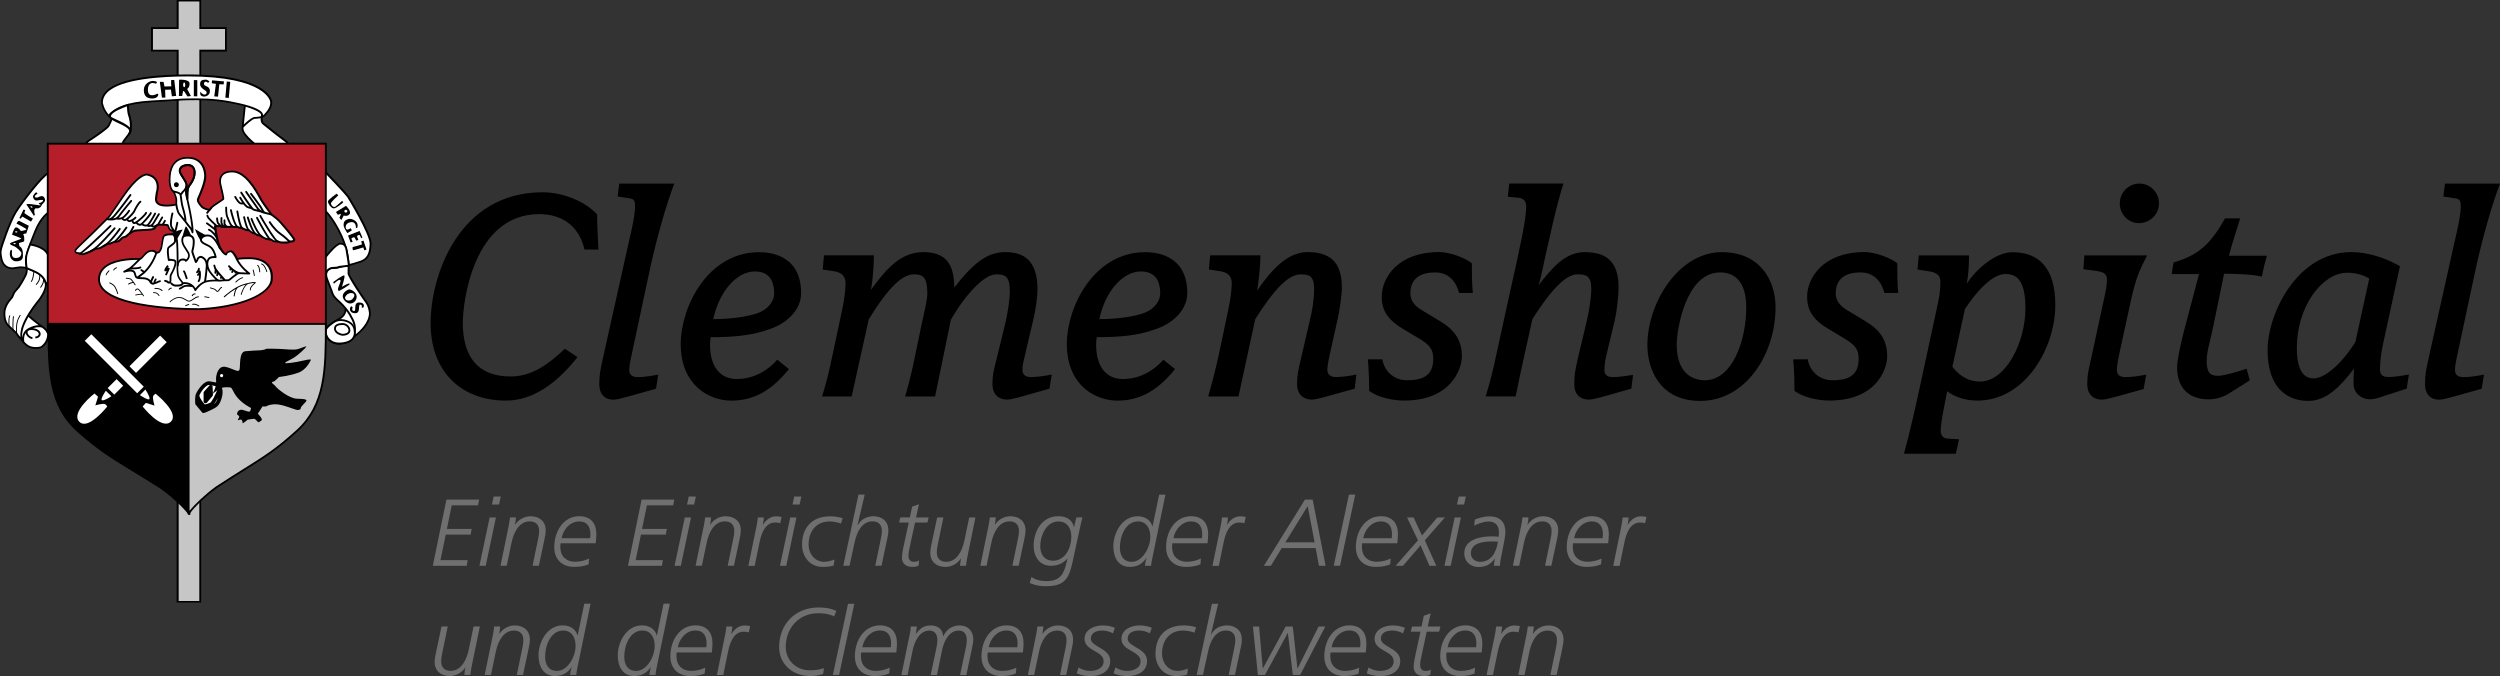<?xml version="1.0" encoding="UTF-8"?>
<!-- Generator: Adobe Illustrator 25.0.0, SVG Export Plug-In . SVG Version: 6.00 Build 0)  -->
<svg xmlns="http://www.w3.org/2000/svg" xmlns:xlink="http://www.w3.org/1999/xlink" version="1.1" id="Ebene_1" x="0px" y="0px" viewBox="0 0 838.51 226.77" style="enable-background:new 0 0 838.51 226.77;" xml:space="preserve">
<rect x="0" y="0" width="838.51" height="226.77" fill="#333333" stroke="none"/>
<style type="text/css">
	.st0{fill:#C6C6C6;}
	.st1{clip-path:url(#SVGID_2_);}
	.st2{fill:#FFFFFF;}
	.st3{clip-path:url(#SVGID_4_);}
	.st4{clip-path:url(#SVGID_6_);}
	.st5{fill:#B61F29;}
	.st6{fill:#706F6F;}
</style>
<g>
	<g>
		<polygon class="st0" points="50.97,17 50.97,9.41 59.57,9.43 59.57,0.18 67.16,0.18 67.16,9.41 75.76,9.41 75.76,17 67.18,16.98     67.16,201.88 59.57,201.88 59.57,16.98   "></polygon>
		<g>
			<g>
				<defs>
					<rect id="SVGID_1_" width="124.47" height="202.09"></rect>
				</defs>
				<clipPath id="SVGID_2_">
					<use xlink:href="#SVGID_1_" style="overflow:visible;"></use>
				</clipPath>
				<path class="st1" d="M67.47,202.2h-8.22V17.29h-8.62V9.1h8.62v-9.22h8.22V9.1h8.6v8.22h-8.6V202.2z M59.9,201.57h6.95      l0.02-184.9h8.6V9.72h-8.6V0.5h-6.95v9.22H51.3v6.97h8.62v184.88H59.9z"></path>
			</g>
		</g>
		<path class="st2" d="M115.96,103.51c0,0,1.89,2.59,2.33,3.54c0.44,0.95,0.86,3.59,0.86,3.59s-0.72-1.8-2.11-2.6    c-1.16-0.66-3.65-0.83-4.05-0.57c-0.4,0.24,1.78-0.99,2.16-1.56C115.54,105.34,115.96,103.51,115.96,103.51L115.96,103.51z"></path>
		<path class="st2" d="M7.46,114.17c0,0-1.49-1.5-1.67-1.98c-0.18-0.48-1.69-1.69-3.04-3.04c-1.36-1.34-1.25-3.76-1.25-3.76    c-0.22-3.01,2.38-5.34,2.57-5.69c0.18-0.35,0.53-1.41,0.88-1.82c0.35-0.4,1.38-1.61,1.38-1.61s1.54-2.35,2.26-3.92    s0.26-2.55,0.09-4.55s0.92-4.71,3.14-10.23c2.24-5.52,5.25-6.79,5.25-6.79s1.1-13.63-0.97-12.62c-2.07,1.01-8.82,9.79-10.8,13    S0.42,82.75,0.24,84s0.22,3.89,1.23,4.9s1.6,0.94,2.13,1.06s1.85-0.15,2.77-0.28c0.92-0.13,2.11,0.13,2.35,0.15    c0.26,0.04,0,0,2.48,1.01c2.48,1.01,4.24,2.66,4.18,4.77c-0.06,2.11-2.13,4.84-2.13,4.84s-4.42,5.25-5.65,9.3s0.17,5.04,1.45,6.09    c1.28,1.03,3.23,0.88,3.23,0.88c0.7,0,1.58-0.18,1.8-0.4c0.22-0.22,1.94-1.38,2.11-4.05c0,0,0.04-1.36-2.02-2.7    c-2.05-1.36-4.71-3.67-4.71-3.76c0,0-1.93,3.34-2.15,4.93"></path>
		<g>
			<g>
				<defs>
					<rect id="SVGID_3_" width="124.47" height="202.09"></rect>
				</defs>
				<clipPath id="SVGID_4_">
					<use xlink:href="#SVGID_3_" style="overflow:visible;"></use>
				</clipPath>
				<path class="st3" d="M11.96,117.03c-0.62,0-2.07-0.11-3.14-0.95L8.73,116c-0.55-0.44-1.12-0.92-1.5-1.61l0,0      c-0.26-0.26-1.52-1.58-1.72-2.09c-0.09-0.22-0.81-0.9-1.49-1.52c-0.48-0.44-0.99-0.92-1.49-1.41c-1.43-1.43-1.36-3.89-1.36-4      c-0.18-2.6,1.69-4.75,2.38-5.54c0.11-0.15,0.2-0.24,0.24-0.29c0.06-0.11,0.13-0.29,0.22-0.51c0.18-0.48,0.42-1.05,0.7-1.36      c0.35-0.4,1.38-1.61,1.38-1.61l0,0c0,0,1.5-2.31,2.22-3.85c0.35-0.77,0.4-1.38,0.35-2.07c-0.04,0-0.11-0.02-0.18-0.04      c-0.44-0.07-1.36-0.22-2.05-0.13c-0.22,0.04-0.48,0.07-0.72,0.11c-0.83,0.13-1.69,0.28-2.16,0.17      c-0.07-0.02-0.17-0.04-0.26-0.06c-0.5-0.09-1.12-0.18-2.04-1.1c-1.08-1.1-1.5-3.83-1.32-5.17c0.18-1.28,3.1-9.72,5.1-12.97      c1.89-3.06,8.73-12.05,10.93-13.11c0.26-0.13,0.51-0.11,0.73,0.04c1.56,1.06,0.84,10.91,0.68,12.89l-0.02,0.18l-0.18,0.07      c-0.04,0.02-2.93,1.3-5.08,6.62c-2.27,5.63-3.26,8.2-3.12,10.09c0.04,0.53,0.11,0.97,0.17,1.39c0.04,0.22,0.07,0.39,0.09,0.57      h0.02c0.28,0.13,0.84,0.37,2.07,0.86c2.82,1.16,4.42,2.99,4.36,5.06c-0.06,2.18-2.11,4.9-2.2,5.03c-0.04,0.04-2,2.38-3.65,5.12      c0.53,0.51,2.7,2.37,4.49,3.54c2.16,1.43,2.15,2.9,2.15,2.97c-0.15,2.53-1.61,3.78-2.11,4.18c-0.04,0.04-0.07,0.06-0.09,0.07      c-0.33,0.35-1.39,0.5-2.02,0.5C12.25,117.03,12.14,117.03,11.96,117.03z M8.16,114.62c0.29,0.33,0.62,0.62,0.97,0.9l0.09,0.07      c1.17,0.95,2.99,0.81,3.01,0.81c0.75,0,1.49-0.2,1.6-0.31c0.04-0.02,0.07-0.07,0.13-0.13c0.44-0.37,1.74-1.47,1.89-3.72l0,0      c0,0-0.02-1.17-1.82-2.38c-0.51-0.11-1.45-0.29-2.93,0.22c1.93,0.28,2.57,1.23,2.53,2c-0.04,0.81-0.81,1.41-1.78,1.41v-0.62      c0.73,0,1.12-0.4,1.14-0.83c0.04-0.57-0.66-1.23-2.27-1.38c-0.53,0-0.95,0.09-1.21,0.28c-0.18,0.13-0.28,0.29-0.28,0.51      c0,0.72,0.92,1.61,1.65,1.61v0.62c-0.97,0-2.07-1.01-2.26-1.98C7.87,112.84,8.09,114.28,8.16,114.62z M7.98,109.54      c-0.04,0.09-0.06,0.18-0.09,0.28c-0.48,1.54-0.55,2.6-0.4,3.39c0.11-1.05,0.55-2.33,1.96-3.1c1.52-0.83,2.68-1.03,3.5-1.03      c-1.14-0.84-2.7-2.07-3.43-2.79C9.17,106.94,8.42,108.35,7.98,109.54z M9.28,90.38c0.04,0.66-0.06,1.32-0.42,2.09      c-0.72,1.58-2.22,3.87-2.27,3.96c-0.02,0.04-1.06,1.23-1.41,1.63c-0.18,0.24-0.4,0.79-0.57,1.19c-0.09,0.24-0.18,0.46-0.26,0.59      c-0.04,0.07-0.13,0.18-0.31,0.39c-0.66,0.75-2.4,2.73-2.24,5.12c0,0.06-0.07,2.33,1.17,3.58c0.5,0.5,1.01,0.97,1.47,1.39      c0.99,0.92,1.5,1.41,1.65,1.76c0.06,0.17,0.39,0.55,0.75,0.95c-0.07-0.62-0.04-1.39,0.18-2.35H7.01      c0.06-0.37,0.18-0.83,0.37-1.32c0.5-1.47,1.36-3.06,2.26-4.49l0.15-0.24v0.02c1.52-2.38,3.12-4.27,3.23-4.42      c0.02-0.02,2-2.66,2.05-4.64c0.06-1.8-1.39-3.43-3.98-4.47C10.16,90.76,9.63,90.53,9.28,90.38z M16.3,58.41      c-0.02,0-0.04,0-0.07,0.02c-1.93,0.94-8.55,9.43-10.67,12.89C3.59,74.5,0.73,82.79,0.55,84.05c-0.18,1.19,0.24,3.72,1.14,4.62      c0.77,0.77,1.25,0.84,1.71,0.94c0.09,0.02,0.18,0.04,0.29,0.06c0.35,0.09,1.21-0.06,1.91-0.17c0.26-0.04,0.51-0.09,0.73-0.11      c0.81-0.11,1.78,0.06,2.26,0.13l0,0c-0.02-0.07-0.02-0.17-0.04-0.26c-0.06-0.42-0.13-0.88-0.17-1.43      c-0.17-2.04,0.86-4.66,3.15-10.38c1.96-4.88,4.53-6.51,5.23-6.88c0.37-4.73,0.48-11.52-0.42-12.14      C16.32,58.41,16.32,58.41,16.3,58.41z"></path>
			</g>
		</g>
		<path d="M5.39,111.84c0-0.13-0.22-3.32,0.57-4.88c0.7-1.39,0.7-1.41,0.86-1.34l0.13,0.06l-0.06,0.17L6.8,105.8l0.07,0.06    c-0.02,0.02-0.11,0.18-0.64,1.23c-0.73,1.49-0.53,4.68-0.53,4.71L5.39,111.84z M4.18,110.77c0-0.42-0.04-4.11,0.22-4.75l0.29,0.11    c-0.2,0.5-0.22,3.5-0.2,4.64H4.18z M2.86,109.27c-0.02-0.4-0.07-2.46,0.09-2.81c0.13-0.29,0.17-0.68,0.17-0.68l0.31,0.04    c0,0.02-0.04,0.42-0.2,0.79c-0.09,0.2-0.09,1.69-0.06,2.68L2.86,109.27z M13.68,96.54l-0.24-0.2c0,0,0.57-0.7,0.84-1.49    c0.28-0.79,0.15-1.52,0.15-1.52l0.31-0.06c0,0.04,0.15,0.83-0.15,1.69C14.29,95.83,13.72,96.52,13.68,96.54z M12.16,95.59    l-0.18-0.26c0,0,0.35-0.26,0.83-1.08c0.48-0.83,0.39-2.24,0.39-2.26l0.31-0.02c0,0.06,0.11,1.52-0.42,2.44    C12.56,95.31,12.18,95.57,12.16,95.59z M10.49,94.62l-0.15-0.28l0,0c0,0,0.22-0.17,0.44-0.86c0.26-0.77,0.44-2.55,0.44-2.57    l0.31,0.04c0,0.07-0.18,1.82-0.44,2.62C10.82,94.39,10.55,94.58,10.49,94.62z"></path>
		<path class="st2" d="M81.37,42.6c0,0,2.9-2.99,4.03-3.04c1.16-0.07,2.62-0.09,3.37-0.92c0.75-0.83,2.44-2.55,2.18-4.6    c-0.26-2.07-4.68-8.73-27.97-8.73c-13.85,0-28.85,2-28.79,9.08c0,0,0.57,4.31,4.62,6.13s4.97,2.57,4.86,3.58s-2.57,3.04-2.59,4.25    l-12.75,0.53c0,0,0.28-0.99,2-2.07c1.72-1.08,5.8-3.94,6.11-4.6c0.29-0.66,1.06-2.09,0.97-2.42c-0.09-0.35-1.56-0.55-0.11-1.82    c1.45-1.27,4.51-3.48,13.81-3.96c9.28-0.48,8.97-0.64,12.32-0.7c3.37-0.04,8.03-0.09,13.64,0.94c5.61,1.03,11.17,2.62,10.82,4.47    c-0.11,0.61-0.15,1.08-0.13,1.47c0,0.02,0,0.04,0,0.06c0.06,0.73,0.31,1.08,0.66,1.34c0.5,0.39,5.52,4.47,6.77,5.3    c1.19,0.81,2.66,2.64,2.66,2.64l-8.55,1.69c0,0-8.11-5.32-7.98-8.18l0.79-7.61c0,0,5.85,1.5,5.81,3.28l-0.13,0.72"></path>
		<path d="M89.26,51.53l-0.11-0.07c-0.84-0.55-8.25-5.5-8.12-8.45l0.77-7.41c-1.39-0.37-2.99-0.72-4.81-1.05    c-5.65-1.05-10.42-0.99-13.57-0.94c-1.72,0.02-2.44,0.07-4.03,0.18c-1.49,0.11-3.74,0.26-8.27,0.5    c-8.73,0.46-11.96,2.44-13.61,3.89c-0.5,0.42-0.53,0.64-0.53,0.72l0,0c0.53,0.5,1.19,0.95,1.98,1.3c4.14,1.85,5.19,2.66,5.04,3.91    c-0.06,0.55-0.61,1.25-1.25,2.04c-0.62,0.77-1.34,1.65-1.34,2.2v0.29l-13.46,0.55l0.11-0.42c0.02-0.04,0.33-1.12,2.13-2.24    c2.04-1.27,5.74-3.96,5.98-4.47c0.07-0.15,0.15-0.33,0.26-0.53c0.22-0.48,0.7-1.45,0.7-1.71c0,0,0,0-0.02,0s-0.09-0.04-0.15-0.07    c-0.17-0.11-0.37-0.26-0.5-0.48c-2.16-2.05-2.55-4.73-2.57-4.88c-0.02-1.45,0.55-2.73,1.65-3.83c4.84-4.86,19.28-5.59,27.45-5.59    c26.85,0,28.24,8.64,28.28,9c0.26,2.13-1.38,3.89-2.16,4.75l-0.09,0.11c-0.24,0.26-0.53,0.46-0.86,0.59v0.02h-0.02    c-0.02,0-0.02,0-0.04,0.02c-0.02,0.26-0.04,0.48-0.02,0.68c0.04,0.66,0.24,0.94,0.53,1.16c0.13,0.09,0.5,0.4,1.03,0.81    c1.67,1.34,4.79,3.85,5.72,4.47c1.27,0.84,2.71,2.66,2.77,2.73l0.33,0.4L89.26,51.53z M81.69,42.73l-0.04,0.33    c-0.11,2.15,5.45,6.31,7.72,7.81l7.9-1.56c-0.5-0.59-1.47-1.63-2.29-2.2c-0.95-0.64-4.09-3.15-5.78-4.51    c-0.51-0.42-0.9-0.72-1.01-0.81c-0.33-0.26-0.72-0.66-0.77-1.56c-0.02-0.18-0.02-0.39,0-0.59c-0.59,0.13-1.23,0.17-1.78,0.2    l-0.24,0.02C84.69,39.93,82.79,41.61,81.69,42.73z M37.65,40.24c-0.11,0.35-0.33,0.84-0.7,1.6c-0.09,0.18-0.18,0.37-0.24,0.51    c-0.37,0.83-4.84,3.89-6.22,4.75c-0.92,0.57-1.39,1.1-1.63,1.47l11.94-0.5c0.17-0.7,0.81-1.5,1.43-2.29    c0.5-0.62,1.06-1.34,1.12-1.71c0.09-0.75-0.59-1.43-4.68-3.26C38.31,40.62,37.96,40.44,37.65,40.24z M82.4,35.8l-0.62,5.94    c0.95-0.92,2.68-2.44,3.59-2.49l0.24-0.02c0.61-0.04,1.3-0.07,1.89-0.24c0.02-0.11,0.04-0.22,0.06-0.35    c0.02-0.13,0-0.26-0.06-0.39C86.91,37.38,84.42,36.37,82.4,35.8z M88.14,38.18c0.07,0.17,0.11,0.33,0.11,0.5    c0.11-0.07,0.2-0.15,0.28-0.24l0.09-0.11c0.77-0.84,2.22-2.42,2-4.25c0-0.09-1.36-8.45-27.66-8.45c-8.09,0-22.34,0.7-27.01,5.41    c-0.97,0.99-1.47,2.11-1.47,3.36c0,0,0.31,2.18,1.98,4.03c0.11-0.22,0.31-0.44,0.61-0.7c1.74-1.52,5.06-3.58,13.99-4.03    c4.53-0.24,6.77-0.39,8.27-0.5c1.56-0.11,2.35-0.17,4.07-0.18c3.19-0.04,8-0.11,13.7,0.95c4.27,0.79,9.63,2.09,10.82,3.81    C88.03,37.89,88.1,38.04,88.14,38.18z"></path>
		<path class="st2" d="M43.14,45.13c0.97-1.34,0.66-1.98,0.75-2.81c0.09-0.83-0.29-3.01-0.62-3.78c-0.33-0.77-0.4-3.28-0.4-3.28    s-6.66,2.15-5.89,4C37.05,40.05,46.18,42.47,43.14,45.13L43.14,45.13z"></path>
		<path d="M43.36,45.35l-0.46-0.42c0.28-0.37,0.46-0.72,0.55-1.03c-0.15-1.19-2.82-2.42-4.6-3.25c-1.52-0.7-2.09-0.97-2.16-1.36    c-0.11-0.29-0.09-0.61,0.06-0.92c0.81-1.72,5.52-3.28,6.05-3.45l0.4-0.13l0.02,0.42c0.02,0.68,0.13,2.59,0.39,3.17    c0.35,0.83,0.73,3.04,0.64,3.94c-0.02,0.18-0.02,0.37-0.02,0.53c0,0.31,0,0.68-0.11,1.1C44.09,44.47,43.83,44.93,43.36,45.35z     M42.57,35.67c-1.6,0.55-4.75,1.85-5.28,2.99c-0.07,0.17-0.09,0.31-0.04,0.46l0.02,0.09c0.11,0.11,1.05,0.55,1.82,0.9    c1.63,0.75,3.56,1.63,4.46,2.7c0-0.17,0-0.33,0.02-0.51c0.09-0.79-0.29-2.9-0.61-3.63C42.71,38.02,42.6,36.44,42.57,35.67z"></path>
		<path class="st2" d="M115.93,103.47c0,2.42-1.78,3.25-2.75,3.83c-0.79,0.46-3.94,2.29-3.94,3.72c0,3.1,2.92,4.22,4.25,4.22    c1.36,0,5.21-0.5,5.48-3.21c0.28-2.73-0.09-3.98-1.56-6.46c-1.47-2.48-3.37-4.2-4.29-4.99c-0.92-0.79-1.47-1.8-1.47-1.8    s-0.64-1.91-1.89-5.08c-1.25-3.19,1.1-3.8,1.41-3.8c0.31,0,1.93-0.09,2.24-0.24c0.31-0.15,2.29-0.55,2.88-0.61    c0.59-0.07,2.15-0.46,4.58-1.27c2.46-0.79,3.37-2.7,3.43-6.05c0.06-3.37-7.56-15.77-7.56-15.77c-0.88-1.28-8.09-8.78-8.09-8.78    l0.13,13.37c0.7,0.15,4.38,4.75,6.49,10.34c2.11,5.61,1.61,9.83,1.61,10.78c0,0.95,4.84,8.18,5.98,9.7    c1.14,1.54,1.23,3.7,1.23,3.7c-0.09,4.33-5.36,7.87-5.36,7.87"></path>
		<g>
			<g>
				<defs>
					<rect id="SVGID_5_" width="124.47" height="202.09"></rect>
				</defs>
				<clipPath id="SVGID_6_">
					<use xlink:href="#SVGID_5_" style="overflow:visible;"></use>
				</clipPath>
				<path class="st4" d="M113.49,115.58c-1.6,0-4.57-1.34-4.57-4.53c0-1.41,2.29-2.93,4.03-3.96l0.31-0.18      c0.97-0.57,2.31-1.34,2.37-3.3c-1.14-1.39-2.26-2.37-2.71-2.77c-0.95-0.83-1.52-1.85-1.54-1.89c-0.04-0.07-0.68-1.98-1.91-5.12      c-0.53-1.34-0.51-2.42,0.02-3.23c0.57-0.83,1.49-1.01,1.67-1.01c0.44,0,1.87-0.11,2.09-0.22c0.37-0.18,2.44-0.59,2.99-0.64      c0.09,0,0.2-0.04,0.35-0.06c-0.09-1.91-0.46-4.58-1.61-7.67c-2.13-5.65-5.7-9.96-6.27-10.16l-0.24-0.06v-0.24l-0.13-14.18      l0.55,0.57c0.29,0.31,7.23,7.54,8.11,8.82c0.33,0.51,7.68,12.53,7.61,15.96c-0.07,3.65-1.16,5.54-3.65,6.35      c-1.69,0.55-2.92,0.9-3.72,1.1c0.02,0.9,0,1.6-0.02,2.05c0,0.18-0.02,0.35-0.02,0.44c0.02,0.79,4.4,7.48,5.91,9.52      c1.17,1.6,1.28,3.78,1.28,3.87c-0.09,4.33-4.99,7.79-5.47,8.12C117.92,115.05,115.08,115.58,113.49,115.58z M116.16,104.32      c-0.33,1.82-1.72,2.62-2.6,3.14l-0.31,0.18c-3.08,1.82-3.72,2.86-3.72,3.41c0,2.99,2.88,3.91,3.94,3.91      c0.06,0,4.88-0.04,5.17-2.93c0.28-2.73-0.11-3.91-1.52-6.27C116.82,105.23,116.49,104.76,116.16,104.32z M111.95,98.69      c0,0,0.53,0.94,1.38,1.67c0.68,0.59,2.77,2.4,4.35,5.06c1.47,2.46,1.89,3.76,1.61,6.66c0,0.04,0,0.06-0.02,0.09      c1.41-1.14,4.44-3.92,4.49-7.08c0,0-0.11-2.07-1.16-3.5c-0.68-0.9-6.03-8.73-6.03-9.89c0-0.11,0-0.28,0.02-0.48      c0.02-0.42,0.04-1.08,0.02-1.89c-0.13,0.02-0.22,0.04-0.31,0.06c-0.62,0.06-2.53,0.46-2.77,0.59c-0.42,0.22-2.35,0.28-2.37,0.28      c-0.11,0-0.79,0.17-1.17,0.75c-0.4,0.62-0.39,1.5,0.06,2.62C111.27,96.72,111.93,98.63,111.95,98.69L111.95,98.69z       M109.09,70.37c1.25,0.81,4.6,5.48,6.47,10.44c1.17,3.1,1.56,5.8,1.65,7.74c0.79-0.18,1.96-0.53,3.56-1.05      c2.22-0.72,3.15-2.38,3.21-5.76c0.06-3.25-7.45-15.48-7.52-15.61c-0.72-1.03-5.8-6.38-7.5-8.16L109.09,70.37z"></path>
			</g>
		</g>
		<path class="st2" d="M115.78,114.99c3.81-0.86,3.15-3.85,3.15-3.85c0-2.66-2.49-3.59-4.11-3.76c-1.52-0.17-2.44,0.4-2.44,0.4    s-3.1,1.8-3.17,3.21C109.12,112.4,110.35,116.2,115.78,114.99L115.78,114.99z"></path>
		<path d="M113.8,115.54L113.8,115.54c-1.54,0-2.79-0.48-3.69-1.43c-0.92-0.97-1.28-2.27-1.23-3.14c0.09-1.54,3.01-3.28,3.34-3.47    c0.02-0.02,1.01-0.61,2.64-0.44c2.02,0.22,4.38,1.41,4.38,4.07l0,0c0,0,0.64,3.25-3.41,4.16    C115.12,115.45,114.44,115.54,113.8,115.54z M114.28,107.65c-1.08,0-1.72,0.39-1.72,0.39c-0.83,0.48-2.97,1.94-3.03,2.97    c-0.04,0.51,0.15,1.72,1.06,2.68c0.77,0.81,1.85,1.23,3.23,1.23l0,0c0.59,0,1.23-0.07,1.91-0.24c3.47-0.77,2.95-3.36,2.92-3.48    c0-2.97-3.19-3.45-3.83-3.52C114.62,107.65,114.44,107.65,114.28,107.65z"></path>
		<path class="st2" d="M108.85,86.67c0,0,3.83-5.08,5.36-4.95c1.21,0.09,1.87,0.59,2.15,2.97c0,0,0.73,4.22,0.61,4.36    c-0.18,0.22-3.21,0.35-3.37,0.55c-0.17,0.2-1.91,0.28-2.37,0.29c-0.46,0.02-1.74,0.86-1.8,1.49c-0.06,0.62-1.12,0.42-1.12,0.42    L108.85,86.67L108.85,86.67z"></path>
		<path d="M108.68,92.14c-0.22,0-0.4-0.04-0.4-0.04L108,92.05l0.57-5.5l0.06-0.07c0.39-0.51,3.87-5.08,5.56-5.08h0.07    c1.54,0.13,2.16,0.97,2.44,3.25c0.75,4.35,0.66,4.47,0.55,4.6c-0.15,0.18-0.46,0.24-1.98,0.4c-0.53,0.06-1.25,0.13-1.43,0.18    c-0.17,0.15-0.57,0.26-2.48,0.35c-0.44,0.02-1.54,0.79-1.58,1.19C109.73,91.61,109.58,92.14,108.68,92.14z M108.66,91.5    C108.66,91.5,108.68,91.52,108.66,91.5c0.15,0,0.44-0.02,0.46-0.17c0.07-0.81,1.5-1.74,2.09-1.76c1.76-0.09,2.11-0.18,2.2-0.24    c0.09-0.13,0.33-0.17,1.76-0.31c0.5-0.06,1.21-0.13,1.5-0.2c-0.04-0.55-0.33-2.42-0.62-4.09c-0.28-2.4-0.92-2.64-1.87-2.71l0,0    c-1.05,0-3.61,2.9-5.03,4.77L108.66,91.5z"></path>
		<path class="st2" d="M10.12,82.02c0,0,5.61,0.73,6.14,4.16c0.51,3.43,0.11,8.33,0.11,8.33l-0.83,0.62l-0.15,0.06    c0,0-0.22-2.59-3.91-4.16c-3.67-1.58-2.55-1.14-2.55-1.14s-0.5-2.6-0.02-4.49C9.41,83.52,10.12,82.02,10.12,82.02L10.12,82.02z"></path>
		<path d="M15.13,95.7l-0.04-0.48c0-0.09-0.28-2.44-3.7-3.91c-1.5-0.64-2.26-0.97-2.6-1.16c-0.02,0-0.04-0.02-0.06-0.02v-0.02    c-0.28-0.17-0.26-0.24-0.24-0.35l0.06-0.26h0.04c-0.13-0.83-0.31-2.71,0.06-4.2c0.48-1.89,1.19-3.37,1.21-3.45l0.09-0.2l0.22,0.04    c0.24,0.04,5.85,0.81,6.4,4.42c0.51,3.43,0.13,8.2,0.11,8.4l-0.02,0.15l-1.12,0.81L15.13,95.7z M9.24,89.7    c0.31,0.15,0.99,0.44,2.38,1.03c2.88,1.23,3.72,3.06,3.98,3.94l0.46-0.35c0.06-0.83,0.35-5.08-0.11-8.11    c-0.42-2.79-4.62-3.69-5.65-3.85c-0.2,0.48-0.72,1.71-1.08,3.12C8.84,87.02,9.15,89.15,9.24,89.7z"></path>
		<path class="st2" d="M115.01,108.68c1.06,0,2.18,0.97,2.18,2.18s-1.8,1.43-2.27,1.43c-0.5,0-2.57-0.61-2.57-2.05    C112.35,108.81,113.95,108.68,115.01,108.68L115.01,108.68z"></path>
		<path d="M114.92,112.61c-0.51,0-2.88-0.61-2.88-2.37c0-1.87,2.24-1.87,2.97-1.87c1.17,0,2.51,1.06,2.51,2.49    S115.65,112.61,114.92,112.61z M115.01,108.99c-1.65,0-2.35,0.37-2.35,1.25c0,1.23,1.94,1.74,2.26,1.74    c0.42,0,1.96-0.18,1.96-1.12C116.88,109.82,115.87,108.99,115.01,108.99z"></path>
		<path d="M5.39,87.65c-1.28,0-2.22-1.28-2.09-2.71c0.13-1.43,0.61-1.27,0.72-0.88c0.09,0.39-0.55,2.48,1.28,2.48    s1.87-1.39,1.87-1.71c0-0.31-1.45-1.83-2.49-2.26c-1.03-0.42-1.32-0.55-1.32-0.9c0-0.35,3.78-1.45,3.78-1.65    c0-0.2-3.1-1.3-3.1-1.3s0.64-2.51,1.41-2.46c0.77,0.07,1.52,1.1,1.49,1.19c-0.04,0.09,1.83-0.22,1.91-0.51    c0.07-0.29-3.32-1.96-3.32-1.96S6,73.91,6.46,74.09c0.46,0.2,3.03,1.61,3.17,1.58c0.13-0.04-0.81,2.62-0.81,2.62    s-1.32,0.07-0.94,0.55c0.39,0.5,0.22,2.13,0.22,2.13l-1.74,0.55l0.13,1.06c0,0,1.19,0.39,1.19,2.55    C7.68,86.07,7.98,87.65,5.39,87.65L5.39,87.65z"></path>
		<path class="st2" d="M5.83,77.78c0,0.13-0.17,0.22-0.39,0.22c-0.22,0-0.39-0.11-0.39-0.22c0-0.13,0.17-0.22,0.39-0.22    C5.67,77.54,5.83,77.65,5.83,77.78L5.83,77.78z"></path>
		<path class="st2" d="M5.28,81.7c0,0.13-0.17,0.22-0.39,0.22s-0.39-0.11-0.39-0.22c0-0.13,0.18-0.22,0.39-0.22    C5.12,81.48,5.28,81.59,5.28,81.7L5.28,81.7z"></path>
		<path d="M11.04,73.32c0,0-2.88-1.71-2.86-1.89c0.04-0.18,0.28-0.94,0.28-0.94L7.9,70.28l-1.39,2.86l0.33,0.22l0.7-0.7l2.86,1.67    L11.04,73.32L11.04,73.32z"></path>
		<path d="M11.7,72c0,0-0.4-1.28-0.13-1.71s0.4-0.5,0.75-0.4c0.37,0.09,1.21-0.18,1.49-0.75c0.28-0.57,0.42-0.73,0.61-0.88    c0.18-0.15,0.77-0.73,0.7-1.21c-0.06-0.5-0.33-1.3-1.16-1.28c-0.83,0.04-1.03,0.55-1.76,0.5s-0.51-0.59-0.51-0.59    s0.7-0.7,0.88-0.7c0.18,0-0.46-0.51-0.46-0.51s-1.19,0.92-1.03,1.63c0.15,0.73,0.66,1.19,1.19,1.16c0.51-0.04,2.27-0.46,2.18-0.04    c-0.09,0.42-0.73,0.84-1.21,0.84c-0.5,0-0.04,0.42-0.04,0.42l0.39,0.18c0,0,0.11,0.22-0.22,0.22c-0.66-0.04-2.11-0.35-3.06-0.42    c-1.43-0.11-1.47,0.07-1.47,0.07l2.55,3.89L11.7,72L11.7,72z"></path>
		<path d="M51.19,27.14c-0.83,0-2.95,0.88-2.95,3.04c0,2.15,1.16,2.86,2.86,2.86c1.71,0,2-1.1,2-1.34c0-0.24-0.37-0.31-0.46-0.22    c0,0-3.04,1.72-3.04-1.38c0-2.4,1.65-2.27,1.65-2.27l1.12,0.24l0.31-0.57C52.67,27.51,52.21,27.14,51.19,27.14L51.19,27.14z"></path>
		<path d="M53.61,27.45l0.7,5.28h1.16l-0.09-2.62l1.94-0.06l0.33,2.26l1.43-0.15l-0.64-5.32c0,0-1.01-0.07-1.06,0.11    c-0.06,0.18,0.09,2,0.09,2l-2.31,0.06l-0.31-1.54L53.61,27.45L53.61,27.45z"></path>
		<path d="M60.01,32.19l0.06-5.45c0,0,3.56-0.28,3.52,1.36c-0.02,1.38-0.83,1.71-0.83,1.71l1.28,2.4l-1.16,0.15    c0,0-1.27-2.04-1.25-1.85c0,0-0.18,0-0.24,0.18c-0.15,0.48-0.28,1.52-0.28,1.52L60.01,32.19L60.01,32.19z"></path>
		<path class="st2" d="M62.12,28.45c0,0.44-0.15,0.81-0.35,0.81c-0.18,0-0.35-0.37-0.35-0.81s0.17-0.81,0.35-0.81    C61.95,27.64,62.12,28,62.12,28.45L62.12,28.45z"></path>
		<polygon points="66.17,32.3 65.01,32.3 65.01,26.87 66.17,26.87   "></polygon>
		<polygon points="76.73,32.86 75.58,32.75 76.07,27.34 77.23,27.45   "></polygon>
		<path d="M69.78,27.78c0,0-0.46-0.42-0.83-0.39c-0.37,0.04-0.55,0.44-0.55,0.7c0,1.1,2,0.5,2,2.49c0,1.45-1.45,1.82-1.94,1.82    c-0.5,0-1.25-0.24-1.28-0.84c-0.04-0.61-0.04-0.61-0.04-0.61v-0.18c0,0,0.84,0.97,1.45,0.95c0.61-0.04,0.73-0.28,0.7-0.86    c-0.04-0.57-2.18-1.12-2.18-2.62c0-1.5,1.03-1.45,1.8-1.52c0.75-0.06,1.34,0.64,1.34,0.64L69.78,27.78L69.78,27.78z"></path>
		<polygon points="71.12,26.96 75.1,27.29 75.03,28.3 73.56,28.26 73.12,32.42 71.86,32.33 72.42,28.11 71.03,27.93   "></polygon>
		<path d="M112.94,64.96l0.51,0.57c0,0-2.55,2.26-2.46,2.77s0.84,1.52,1.61,0.94c0.75-0.57,2.18-1.89,2.18-1.89l0.33,0.55    c0,0-2.26,2-3.14,2s-1.91-1.52-1.98-2.26C109.95,66.94,112.94,64.96,112.94,64.96L112.94,64.96z"></path>
		<path d="M112.68,71.1l3.37-2.07c0,0,2.04,1.91,1.12,2.88c-0.75,0.81-1.89,0.37-1.89,0.37l-0.75,1.49l-0.7-0.68l0.48-1.12    l-0.06-0.24l-0.94,0.31L112.68,71.1L112.68,71.1z"></path>
		<path class="st2" d="M116.49,70.85c0-0.26-0.22-0.48-0.5-0.48c-0.28,0-0.5,0.2-0.5,0.48c0,0.26,0.22,0.46,0.5,0.46    C116.26,71.31,116.49,71.1,116.49,70.85L116.49,70.85z"></path>
		<path d="M119.37,76.35c0,0,0.18-2.55-2.35-1.67c-1.54,0.59-1.16,2.33-0.55,2.33s1.1-0.51,1.1-0.51l0.46,0.75l-1.49,0.94    c0,0-1.3-1.71-1.3-2.73c0-1.03,0.37-1.61,1.52-1.98s3.81,0.68,3.06,2.92C119.76,76.61,119.37,76.35,119.37,76.35L119.37,76.35z"></path>
		<path d="M121.54,79.63l-0.94-2.18l-3.85,1.54l0.84,2.33l0.7-0.22c0,0-0.55-1.12-0.37-1.21c0.18-0.09,0.84-0.46,1.01-0.22    c0.15,0.24,0.55,1.03,0.55,1.03l0.73-0.22c0,0-0.55-1.27-0.46-1.36c0.09-0.09,0.73-0.39,0.84-0.31c0.13,0.09,0.55,1.1,0.55,1.1    L121.54,79.63L121.54,79.63z"></path>
		<path d="M122.93,83.72l-0.73,0.24l-0.37-0.97c0,0-3.01,0.94-3.34,0.94s-0.22-1.06-0.22-1.06s1.98-0.48,3.17-0.92    c-0.13-0.42-0.31-0.97-0.31-0.97l0.77-0.29"></path>
		<path d="M111.74,94.63c0,0,3.45-2.64,3.76-2.22c0.31,0.44-0.81,3.78-0.81,3.78s2.26-1.39,2.6-1.03c0.35,0.37-3.65,2.49-3.65,2.49    s-0.39-0.5-0.26-0.95c0.26-0.99,1.08-2.4,0.79-2.75c-0.44-0.51-2.16,1.21-2.16,1.21L111.74,94.63L111.74,94.63z"></path>
		<path d="M117.19,97.07c0.68,0,2.44,1.01,2.44,2.44c0,1.43-1.16,2.29-2.2,2.29s-2.48-1.23-2.48-2.49    C114.97,98.04,116.64,97.07,117.19,97.07L117.19,97.07z"></path>
		<path class="st2" d="M117.8,98.28c0.61,0,1.05,0.28,1.05,0.83c0,0.53-0.77,1.69-1.83,1.69s-1.28-0.55-1.28-0.94    C115.72,99.48,116.48,98.28,117.8,98.28L117.8,98.28z"></path>
		<path d="M117.92,102.72l0.37,0.37c0,0-0.57,1.17,0.44,1.23c0.99,0.07-0.4-2.93,1.78-2.86c2.2,0.07,1.38,1.69,1.38,1.69l-0.59,0.07    c0,0,0.37-1.03-0.48-1.05c-0.84-0.02,0.33,3.04-1.85,2.88C116.79,104.92,117.25,102.79,117.92,102.72L117.92,102.72z"></path>
		<path class="st2" d="M10.91,69.56c-0.06,0.11-0.26,0.13-0.44,0.06c-0.2-0.09-0.31-0.24-0.28-0.37c0.06-0.11,0.24-0.15,0.44-0.06    C10.84,69.29,10.95,69.45,10.91,69.56L10.91,69.56z"></path>
		<polygon class="st5" points="109.29,111.29 16.01,111.29 16.01,48.18 109.29,48.18   "></polygon>
		<path d="M109.6,111.6H15.7V47.87h93.9C109.6,47.87,109.6,111.6,109.6,111.6z M16.34,110.97h92.63V48.49H16.34V110.97z"></path>
		<path d="M16.29,108.63c0,15.68,0.09,27.36,9.89,36.04c9.79,8.67,13.86,10.09,27.73,18.93c4.95,3.45,9.63,8.31,9.63,9.11v-64.08    C63.51,108.63,17.77,108.63,16.29,108.63L16.29,108.63z"></path>
		<path d="M63.2,172.72c-0.09-0.7-4.38-5.3-9.48-8.88c-3.89-2.48-6.97-4.36-9.7-6.02c-6.84-4.16-10.99-6.68-18.05-12.93    c-10.01-8.86-10.01-20.96-10.01-36.28v-0.31h47.87v64.39L63.2,172.72z M16.6,108.94c0,15.02,0.07,26.89,9.78,35.49    c7.02,6.22,11.13,8.71,17.95,12.87c2.73,1.65,5.81,3.54,9.72,6.03c3.72,2.6,7.65,6.27,9.13,8.23v-62.63H16.6z"></path>
		<path class="st0" d="M109.29,108.63c0,15.68-0.09,27.16-9.63,35.84c-9.56,8.67-13.5,10.09-27.01,18.95    c-4.82,3.45-9.37,8.29-9.37,9.11v-63.9C63.27,108.63,107.82,108.63,109.29,108.63L109.29,108.63z"></path>
		<path d="M63.58,172.52h-0.62v-64.21h46.64v0.31c0,15.2,0,27.22-9.74,36.07c-6.9,6.25-10.91,8.78-17.61,12.95    c-2.66,1.65-5.65,3.54-9.44,6.02C67.84,167.22,63.66,171.83,63.58,172.52z M63.58,108.94v62.41c1.47-1.96,5.28-5.61,8.88-8.2    c3.8-2.49,6.8-4.36,9.46-6.03c6.66-4.16,10.67-6.66,17.51-12.87c9.46-8.6,9.54-20.38,9.54-35.29H63.58V108.94z"></path>
		<path class="st2" d="M52.4,84.78c0,0-0.46-0.68-1.38-0.68c-2.29,0-3.17,2.77-4.14,2.77c0,0-13.81-0.75-13.68,6.95    c0.15,7.7,19.77,9.87,33.67,9.87c14.01-0.61,24.21-5.23,24.21-10.18c0,0,1.03-6.9-7.61-6.9c-3.43,0-4.03,0.31-4.03,0.31    s-1.28-2.77-2.15-2.62c-0.86,0.15-1.34,0.46-1.38,0.97c-0.04,0.51-1.74-0.72-2.6-3.23s-1.23-6.14-1.23-6.14s1.34-0.06,1.58-0.04    c0.22,0.04,0.51,0.26,0.95,0.28c0.42,0.04,0.37-0.04,1.03-0.04s1.06,0,1.21,0c0.15,0,0.66,0,0.66-0.07c0-0.09,0.26-0.09,0.4-0.04    s0.15,0.15,0.81,0.15s0.86-0.06,1.08,0.04c0.24,0.09,0.15,0.17,0.42,0.2c0.29,0.02,0.51,0.11,0.61,0.11c0.09,0,0.83,0.2,0.94,0.29    c0.11,0.09,0.86,0.46,1.01,0.42c0.15-0.02,0.51-0.17,0.72,0.04s1.14,0.97,1.49,0.97s0.86,0.31,1.01,0.46s0.51,0.29,0.86,0.29    s0.61,0.11,0.68,0.2c0.09,0.09,1.38,1.01,1.98,1.03s1.47,0.15,1.69,0.35c0.22,0.2,0.29,0.37,0.92,0.46    c0.62,0.09,0.95-0.15,1.49,0.17c0.55,0.31,2.24,0.17,2.66,0.17c0.42,0,0.66-0.11,0.75-0.22s0.48-0.11,0.88-0.11    c0.4,0,0.77-0.26,0.77-0.66c0-0.4-4.4-5.78-5.69-6.86c-1.28-1.08-2.04-1.43-2.24-1.85c-0.2-0.44-2.05-2.77-3.01-4.35    c-0.95-1.58-4.71-9.67-9.78-9.72c-5.06-0.06-4.03,4.14-4.03,4.14s1.14,4.71,1.03,5.03c-0.11,0.31-3.23,2.13-3.87,2.81    c-0.62,0.68-0.86,0.95-0.86,0.95s-1.98-0.46-2.49-1.08c-0.51-0.62-1.67-1.74-1.23-2.75c0.42-1.01,2.35-5.21,2.35-7.56    c0-2.35-1.14-6.14-5.87-6.14c-4.71,0-6.07,3.67-6.07,7.3s1.38,4.03,1.38,4.03s0.86,1.93,0.88,2.64c0.04,0.72-0.04,1.72-0.04,1.72    s-1.72,0.37-3.08,0.37c-1.38,0-3.92-0.15-3.69-2.44c0.22-2.15,0.37-2.37,0.37-2.37s1.34-4.64-3.21-5.61c0,0-2.46-1.06-8.29,7.45    c-6.29,9.15-3.48,5.43-7.24,9.3c-3.74,3.87-8.62,8.12-8.69,8.69c-0.09,0.57,0.15,0.83,0.75,0.88c0.61,0.06,0.51,0.11,1.03,0.26    c0.51,0.15,0.77,0.15,0.92,0.11s2.51-0.92,2.95-1.23c0.42-0.31,1.34-0.68,1.78-0.66c0.42,0.02,0.75-0.15,0.94-0.2    c0.2-0.06,2.05-1.23,2.31-1.27c0.26-0.02,1.34-0.28,1.47-0.4c0.11-0.11,1.19-0.42,1.65-0.46c0.46-0.02,0.94-0.29,1.03-0.37    c0.09-0.09,0.88-1.08,1.43-1.14s1.06-0.42,1.19-0.62c0.15-0.2,1.89-1.49,2.71-1.58s3.47-0.26,4.05-0.26c0.61,0,2-0.2,2.24-0.4    c0.22-0.2,0.75-1.38,1.63-1.34s2.82,0,2.95,0.2c0.11,0.2,0.44,1.41,0.88,1.6c0.46,0.2,1.41,0.42,1.43,0.68    c0.02,0.26-1.12,0.81-1.12,0.81s-2.29-0.22-2.7,0.86c-0.4,1.08-0.46,3.41-0.92,4.24C53.46,84.53,53.41,84.73,52.4,84.78    L52.4,84.78z"></path>
		<path d="M66.89,104.01c-5.65,0-33.8-0.5-33.98-10.18c-0.04-1.58,0.5-2.93,1.58-4.03c2.88-2.93,8.95-3.26,11.43-3.26    c0.62,0,0.99,0.02,0.99,0.02c0.22,0,0.59-0.44,0.95-0.84c0.7-0.81,1.65-1.93,3.19-1.93c0.79,0,1.3,0.44,1.52,0.68    c0.62-0.04,0.68-0.15,1.03-0.79l0.07-0.11c0.22-0.4,0.35-1.28,0.48-2.13c0.11-0.75,0.22-1.54,0.42-2.07    c0.33-0.9,1.54-1.08,2.49-1.08c0.18,0,0.33,0,0.42,0.02c0.31-0.15,0.61-0.33,0.77-0.44c-0.18-0.09-0.46-0.18-0.64-0.24    c-0.18-0.06-0.37-0.13-0.5-0.18c-0.42-0.18-0.7-0.81-0.94-1.49c-0.02-0.07-0.06-0.15-0.07-0.18c-0.31-0.07-1.39-0.09-2-0.11    c-0.28,0-0.51,0-0.72-0.02l0,0c-0.51,0-0.9,0.55-1.14,0.92c-0.11,0.15-0.18,0.28-0.28,0.35c-0.35,0.31-1.94,0.48-2.44,0.48    c-0.59,0-3.23,0.17-4.03,0.26c-0.7,0.07-2.31,1.23-2.49,1.45c-0.18,0.26-0.77,0.68-1.41,0.75c-0.13,0.02-0.46,0.15-1.16,0.95    c-0.04,0.06-0.07,0.07-0.07,0.09c-0.15,0.15-0.72,0.44-1.23,0.46c-0.4,0.02-1.34,0.31-1.49,0.39c-0.2,0.22-1.5,0.46-1.63,0.46    c-0.13,0.04-0.86,0.48-1.3,0.73c-0.66,0.39-0.84,0.5-0.95,0.51c-0.04,0.02-0.09,0.04-0.13,0.06c-0.18,0.07-0.46,0.17-0.81,0.17    h-0.11l0,0c-0.39,0-1.17,0.31-1.56,0.61c-0.5,0.35-2.9,1.25-3.06,1.28c-0.2,0.04-0.57,0.02-1.06-0.13    c-0.18-0.06-0.29-0.09-0.4-0.13c-0.15-0.06-0.22-0.07-0.59-0.11c-0.4-0.04-0.68-0.17-0.86-0.39c-0.17-0.22-0.22-0.5-0.17-0.86    c0.06-0.4,0.95-1.28,3.74-3.92c1.6-1.52,3.41-3.25,5.04-4.93c0.95-0.99,1.5-1.49,1.85-1.82c0.77-0.72,0.77-0.72,2.62-3.43    c0.64-0.95,1.52-2.24,2.73-4.02c4.55-6.62,7.12-7.61,8.25-7.61c0.26,0,0.39,0.06,0.42,0.07c1.34,0.28,2.37,0.95,2.97,1.94    c1.06,1.76,0.44,3.94,0.42,4.03c0,0.02-0.02,0.06-0.04,0.07l0,0c0,0-0.13,0.37-0.33,2.24c-0.06,0.53,0.06,0.95,0.35,1.28    c0.73,0.81,2.46,0.81,3.04,0.81c1.03,0,2.27-0.22,2.79-0.31c0.02-0.33,0.04-0.95,0.02-1.45c-0.02-0.5-0.55-1.82-0.81-2.4    c-0.4-0.22-1.45-1.08-1.45-4.27c0-2.84,0.83-7.61,6.38-7.61c4.57,0,6.18,3.48,6.18,6.46c0,2.24-1.63,5.98-2.26,7.39l-0.13,0.28    c-0.29,0.7,0.46,1.58,0.95,2.16c0.07,0.09,0.17,0.18,0.22,0.26c0.29,0.37,1.39,0.75,2.15,0.94c0.13-0.15,0.37-0.4,0.73-0.81    c0.35-0.39,1.32-1.01,2.26-1.63c0.61-0.4,1.34-0.88,1.54-1.06c-0.02-0.46-0.53-2.77-1.03-4.84c-0.02-0.07-0.42-1.83,0.61-3.15    c0.72-0.92,1.94-1.39,3.63-1.39H78c4.68,0.06,8.14,6.4,9.63,9.11c0.18,0.33,0.31,0.59,0.42,0.77c0.53,0.88,1.36,2.02,2.02,2.93    c0.59,0.81,0.9,1.25,1.01,1.45c0.07,0.18,0.39,0.4,0.81,0.7c0.35,0.26,0.81,0.59,1.34,1.05c1.1,0.94,5.81,6.46,5.81,7.1    c0,0.55-0.48,0.97-1.08,0.97c-0.2,0-0.55,0-0.68,0.04c-0.13,0.15-0.4,0.31-0.95,0.31c-0.07,0-0.2,0-0.33,0.02    c-0.24,0-0.55,0.02-0.88,0.02c-0.81,0-1.3-0.07-1.6-0.24c-0.28-0.17-0.48-0.15-0.72-0.13c-0.2,0.02-0.4,0.02-0.66-0.02    c-0.57-0.07-0.77-0.24-0.99-0.44l-0.09-0.09c-0.11-0.09-0.73-0.24-1.49-0.26c-0.75-0.04-2.11-1.05-2.18-1.12    c-0.02-0.02-0.2-0.11-0.46-0.11c-0.4,0-0.86-0.17-1.08-0.37c-0.11-0.11-0.55-0.37-0.79-0.37c-0.55,0-1.71-1.05-1.71-1.06    c-0.15-0.02-0.26,0.02-0.33,0.04l-0.11,0.02l0,0c-0.39,0-1.14-0.4-1.25-0.5c-0.09-0.04-0.66-0.2-0.77-0.22l0,0    c-0.06,0-0.13-0.02-0.22-0.04s-0.24-0.06-0.39-0.07c-0.22-0.02-0.33-0.07-0.42-0.17c-0.02-0.02-0.04-0.04-0.07-0.04    c-0.06-0.02-0.11-0.04-0.22-0.04h-0.22c-0.15,0-0.31,0-0.53,0c-0.57,0-0.73-0.06-0.88-0.15c-0.04-0.02-0.07-0.04-0.11-0.04    c-0.17,0.15-0.51,0.15-0.88,0.15h-1.21c-0.29,0-0.44,0.02-0.55,0.02c-0.15,0-0.24,0.02-0.5,0c-0.31-0.02-0.55-0.13-0.73-0.2    c-0.09-0.04-0.18-0.07-0.22-0.07c-0.15-0.02-0.79,0-1.19,0.02c0.11,0.95,0.5,3.74,1.17,5.74c0.61,1.76,1.6,2.79,2.04,3.06    c0.13-0.4,0.51-0.84,1.6-1.01c0.02,0,0.11-0.02,0.11-0.02c0.88,0,1.83,1.74,2.24,2.57c0.46-0.11,1.5-0.24,3.87-0.24    c2.97,0,5.15,0.79,6.51,2.37c1.82,2.09,1.43,4.77,1.41,4.9C91.39,98.81,80.64,103.42,66.89,104.01L66.89,104.01z M45.9,87.17    c-2.4,0-8.27,0.29-10.99,3.06c-0.95,0.97-1.43,2.18-1.39,3.58c0.13,7.06,18.05,9.56,33.36,9.56c13.41-0.57,23.9-4.92,23.9-9.87    c0-0.07,0.35-2.57-1.27-4.44c-1.23-1.41-3.26-2.15-6.03-2.15c-3.21,0-3.87,0.28-3.91,0.28c-0.15,0.06-0.35,0-0.42-0.15    c-0.55-1.19-1.39-2.46-1.8-2.46c-0.73,0.11-1.1,0.35-1.14,0.68c-0.02,0.24-0.18,0.4-0.42,0.4c-0.62,0-2.05-1.43-2.79-3.56    c-0.86-2.51-1.23-6.07-1.25-6.22c0-0.09,0.02-0.17,0.07-0.24c0.06-0.06,0.13-0.11,0.22-0.11c0,0,1.39-0.06,1.63-0.04    c0.13,0.02,0.26,0.07,0.39,0.13c0.17,0.07,0.33,0.15,0.53,0.15c0.2,0.02,0.28,0,0.39,0c0.13-0.02,0.28-0.02,0.61-0.02h1.21    c0.26,0,0.39-0.02,0.44-0.02c0.11-0.13,0.48-0.18,0.73-0.07c0.04,0.02,0.07,0.04,0.11,0.06c0.06,0.04,0.13,0.07,0.59,0.07    c0.22,0,0.39,0,0.51-0.02c0.28,0,0.44-0.04,0.68,0.06c0.15,0.06,0.22,0.11,0.28,0.17c0,0,0.02,0.02,0.09,0.02    c0.18,0.02,0.35,0.06,0.46,0.09c0.06,0.02,0.09,0.02,0.11,0.02l0,0c0.13,0,0.94,0.22,1.12,0.35c0.11,0.07,0.68,0.35,0.81,0.37    c0.11-0.04,0.28-0.07,0.42-0.07c0.26,0,0.42,0.11,0.51,0.2c0.26,0.26,1.06,0.86,1.27,0.88c0.44,0,1.03,0.37,1.23,0.55    c0.06,0.06,0.35,0.18,0.64,0.18c0.42,0,0.75,0.15,0.9,0.29c0.15,0.13,1.32,0.92,1.78,0.95c0.15,0,1.49,0.07,1.87,0.42    c0.04,0.04,0.09,0.07,0.13,0.11c0.13,0.13,0.22,0.22,0.62,0.28c0.2,0.02,0.39,0.02,0.53,0c0.29-0.02,0.59-0.07,1.06,0.2    c0.11,0.06,0.4,0.17,1.28,0.17c0.31,0,0.62-0.02,0.86-0.02c0.15,0,0.28,0,0.37,0c0.39,0,0.5-0.11,0.5-0.11    c0.17-0.22,0.51-0.24,1.14-0.24c0.22,0,0.46-0.13,0.46-0.35c-0.17-0.46-4.29-5.54-5.58-6.62c-0.53-0.44-0.95-0.77-1.3-1.03    c-0.53-0.39-0.84-0.62-1.01-0.95c-0.07-0.17-0.5-0.73-0.94-1.34c-0.66-0.92-1.5-2.07-2.05-2.97c-0.11-0.18-0.26-0.46-0.44-0.79    c-1.3-2.38-4.77-8.75-9.08-8.78h-0.09c-1.49,0-2.53,0.39-3.14,1.14c-0.84,1.08-0.5,2.6-0.5,2.62c1.17,4.81,1.05,5.12,1.03,5.21    c-0.07,0.22-0.44,0.48-1.8,1.38c-0.81,0.53-1.83,1.21-2.13,1.54c-0.62,0.68-0.84,0.94-0.86,0.94c-0.07,0.09-0.18,0.11-0.31,0.09    c-0.22-0.06-2.09-0.5-2.66-1.19c-0.06-0.07-0.13-0.17-0.22-0.26c-0.61-0.7-1.52-1.76-1.06-2.81l0.13-0.28    c0.55-1.25,2.2-5.04,2.2-7.15c0-0.97-0.28-5.83-5.56-5.83c-4.75,0-5.76,3.8-5.76,6.99c0,3.28,1.14,3.72,1.16,3.74    c0.07,0.04,0.15,0.09,0.18,0.17c0.09,0.2,0.88,2,0.92,2.75c0.04,0.72-0.04,1.71-0.04,1.74c0,0.15-0.11,0.26-0.24,0.29    c-0.07,0.02-1.76,0.39-3.15,0.39c-1.12,0-2.68-0.11-3.5-1.01c-0.4-0.46-0.57-1.05-0.5-1.76c0.09-0.77,0.24-2.07,0.39-2.44    c0.06-0.18,0.51-2.05-0.37-3.52c-0.51-0.84-1.39-1.41-2.6-1.67c-0.06-0.02-0.11-0.04-0.24-0.04c-0.62,0-3.06,0.53-7.74,7.34    c-1.21,1.76-2.09,3.04-2.73,4c-1.89,2.77-1.89,2.77-2.71,3.54c-0.35,0.33-0.88,0.83-1.83,1.8c-1.63,1.69-3.45,3.43-5.06,4.95    c-1.69,1.6-3.43,3.26-3.56,3.59c-0.02,0.17,0,0.29,0.04,0.35c0.06,0.07,0.2,0.13,0.42,0.15c0.42,0.04,0.53,0.07,0.73,0.15    c0.07,0.04,0.18,0.07,0.35,0.11c0.37,0.09,0.64,0.13,0.77,0.11c0.22-0.06,2.46-0.9,2.82-1.17c0.46-0.33,1.39-0.72,1.91-0.72h0.15    c0.24,0,0.42-0.07,0.59-0.13c0.07-0.02,0.13-0.06,0.18-0.06c0.07-0.04,0.48-0.28,0.81-0.46c1.03-0.61,1.38-0.79,1.56-0.81    c0.26-0.02,1.16-0.26,1.3-0.33c0.18-0.18,1.43-0.5,1.83-0.51c0.37-0.02,0.77-0.24,0.84-0.29l0.04-0.06    c0.46-0.51,1.05-1.12,1.56-1.17c0.46-0.06,0.9-0.39,0.97-0.5c0.18-0.26,2.02-1.61,2.93-1.71c0.84-0.09,3.47-0.26,4.09-0.26    s1.83-0.2,2.04-0.33c0.02-0.02,0.09-0.13,0.17-0.22c0.31-0.44,0.83-1.19,1.63-1.19c0.24,0,0.48,0.02,0.75,0.02    c1.98,0.04,2.35,0.09,2.49,0.35c0.04,0.06,0.07,0.18,0.15,0.35c0.11,0.28,0.39,1.03,0.61,1.12c0.13,0.06,0.28,0.11,0.46,0.17    c0.62,0.22,1.12,0.39,1.16,0.77c0.02,0.15,0.06,0.48-1.3,1.12c-0.06,0.02-0.11,0.02-0.17,0.04c0,0-0.18-0.02-0.46-0.02    c-0.5,0-1.69,0.07-1.91,0.68c-0.17,0.46-0.28,1.21-0.39,1.94c-0.15,0.95-0.28,1.83-0.55,2.33l-0.06,0.11    c-0.44,0.81-0.64,1.06-1.71,1.12c-0.09,0.02-0.22-0.04-0.28-0.15c-0.02-0.02-0.39-0.55-1.12-0.55c-1.25,0-2.05,0.95-2.71,1.71    c-0.5,0.57-0.92,1.06-1.45,1.06C46.86,87.19,46.49,87.17,45.9,87.17z"></path>
		<path class="st2" d="M69.49,71.4c0,0,1.01-1.27,1.34-1.63"></path>
		<path d="M69.49,71.71c-0.07,0-0.13-0.02-0.2-0.07c-0.13-0.11-0.17-0.31-0.06-0.44c0.04-0.06,1.01-1.28,1.36-1.65    c0.11-0.13,0.31-0.13,0.44-0.02s0.13,0.31,0.02,0.44c-0.33,0.37-1.32,1.6-1.32,1.61C69.67,71.67,69.58,71.71,69.49,71.71z"></path>
		<path class="st5" d="M62.85,66.94c0,0-0.2-3.37,0.5-4.44c0.7-1.05,2.04-2.71,1.93-4.77c-0.09-2.05-1.5-2.68-3.14-2.31    c-1.63,0.39-1.63,0.97-1.83,1.78c-0.06,1.49,2.62,3.89,2.2,5.26C62.08,63.86,62.85,66.94,62.85,66.94L62.85,66.94z"></path>
		<path d="M62.54,67.01c-0.04-0.13-0.77-3.17-0.31-4.62c0.18-0.61-0.44-1.58-1.05-2.53c-0.61-0.95-1.19-1.87-1.17-2.66l0.06-0.26    c0.17-0.73,0.33-1.43,2.02-1.82c0.31-0.07,0.62-0.11,0.92-0.11c1.54,0,2.51,1.01,2.59,2.7c0.09,1.93-1.01,3.52-1.72,4.58    l-0.26,0.37c-0.53,0.79-0.51,3.34-0.46,4.24L62.54,67.01z M63,55.66c-0.24,0-0.51,0.04-0.79,0.09c-1.3,0.29-1.39,0.7-1.54,1.34    l-0.06,0.2c0,0.53,0.55,1.39,1.08,2.22c0.72,1.12,1.39,2.18,1.12,3.04c-0.07,0.22-0.11,0.5-0.11,0.81    c0.09-0.42,0.22-0.79,0.39-1.05l0.26-0.39c0.72-1.05,1.71-2.48,1.61-4.2C64.89,56.41,64.19,55.66,63,55.66z"></path>
		<path d="M59.99,61.95c0,0.46-0.37,0.83-0.83,0.83c-0.46,0-0.83-0.37-0.83-0.83c0-0.46,0.37-0.83,0.83-0.83    C59.6,61.13,59.99,61.49,59.99,61.95L59.99,61.95z"></path>
		<path d="M65.53,97.62c-0.02,0-0.02,0-0.04,0c-0.13-0.02-0.22-0.09-0.26-0.22c-0.02-0.04-0.18-0.57-0.68-1.1    c-0.9-0.15-2.37-0.26-2.82,0.06c-0.81,0.55-1.3,0.75-1.32,0.75c-0.15,0.07-0.35,0-0.4-0.17c-0.07-0.17,0.02-0.35,0.17-0.4    c0,0,0.46-0.2,1.21-0.7c0.48-0.31,1.36-0.35,2.13-0.29c-0.39-0.17-0.86-0.29-1.41-0.31c-0.55,0-0.59,0.07-0.7,0.22    c-0.31,0.42-0.72,0.72-2.53,0.66c-1.03-0.04-1.65-0.83-1.69-0.86c-0.07-0.09-0.09-0.2-0.06-0.29c-0.13,0.09-0.26,0.13-0.35,0.15    c-0.4,0.04-0.72-0.24-0.9-0.4c-0.04-0.02-0.06-0.06-0.07-0.06c-0.04-0.02-0.31-0.09-0.53-0.15c-0.17-0.04-0.28-0.2-0.22-0.39    c0.04-0.17,0.22-0.26,0.39-0.24c0.13,0.04,0.51,0.13,0.68,0.2c0.06,0.04,0.11,0.07,0.18,0.13c0.09,0.07,0.31,0.26,0.42,0.26    c0.02,0,0.02,0.04,0.07-0.06c0.11-0.13,0.09-0.53,0.09-0.88c-0.02-0.57-0.04-1.23,0.29-1.74c0.61-0.97,1.63-3.25,1.34-3.98    c-0.04-0.09-0.09-0.15-0.18-0.17c-1.14-0.29-1.58-0.11-1.58-0.11c-0.09,0.04-0.18,0.04-0.28-0.02s-0.15-0.13-0.17-0.22    c-0.17-0.86-0.62-3.7-0.04-4.42c0.22-0.26,0.57-0.51,0.95-0.79c0.5-0.37,1.19-0.86,1.17-1.19c0-0.11,0-0.24,0-0.39    c0-0.94-0.06-1.6-0.88-1.65c-0.17,0-0.31-0.17-0.29-0.33c0.02-0.17,0.17-0.26,0.33-0.29c1.47,0.09,1.47,1.5,1.47,2.27    c0,0.13,0,0.24,0,0.35c0.02,0.66-0.72,1.21-1.43,1.72c-0.35,0.24-0.66,0.48-0.84,0.68c-0.26,0.31-0.15,2.04,0.11,3.58    c0.31-0.04,0.83-0.02,1.6,0.17c0.29,0.07,0.5,0.26,0.61,0.55c0.53,1.32-1.38,4.51-1.39,4.55c-0.22,0.35-0.2,0.9-0.2,1.39    c0.02,0.5,0.02,0.95-0.18,1.25c0.13-0.06,0.28-0.02,0.37,0.09c0,0,0.5,0.61,1.21,0.62c1.65,0.06,1.85-0.2,2-0.4    c0.04-0.04,0.06-0.07,0.09-0.11c-0.42-0.5-1.34-1.67-1.5-2.38c-0.17-0.7-0.62-3.8,0.39-5.15c0.31-0.42,0.75-0.66,1.27-0.68    c0.7-0.09,1.1,0.11,1.3,0.31c0.37-0.33,1.03-1.14,0.4-2.22c-0.28-0.5-0.55-0.9-0.81-1.28c-0.64-0.97-1.19-1.8-1.19-3.06    c0-0.68,0.26-1.82,2-1.83c0.48-0.02,1.25-0.02,1.82,0.51c0.46,0.42,0.68,1.05,0.66,1.87c-0.02,1.5-0.26,2.37-0.39,2.88    c-0.06,0.24-0.11,0.4-0.09,0.5c0.04,0.26,0.55,1.71,0.97,2.84c0.07-0.13,0.15-0.24,0.15-0.33c0.07-0.57,0.88-1.1,1.34-1.1    c0.29,0,0.97,0.22,1.5,0.79c0.2,0.2,0.4,0.5,0.57,0.88c0.09-0.33,0.22-0.61,0.37-0.81c0.51-0.72,1.61-0.83,2.2-0.79    c-0.15-0.59-0.51-1.72-1.21-2.48c-0.5-0.53-1.1-0.81-1.69-1.08c-0.64-0.29-1.27-0.59-1.69-1.16c-0.33-0.44-0.35-0.97-0.04-1.45    c0.42-0.68,1.54-1.27,2.99-0.99c2.04,0.4,3.69,4.29,3.74,4.46c0.07,0.17,0,0.35-0.17,0.4c-0.15,0.07-0.35,0-0.4-0.17    c-0.44-1.05-1.87-3.8-3.28-4.07c-1.1-0.2-2.02,0.2-2.33,0.72c-0.17,0.26-0.17,0.51,0.02,0.75c0.33,0.44,0.84,0.68,1.43,0.95    c0.62,0.29,1.32,0.61,1.89,1.23c1.1,1.19,1.45,3.12,1.45,3.19c0.02,0.09-0.02,0.2-0.09,0.28c-0.07,0.07-0.17,0.11-0.28,0.09    c-0.42-0.04-1.63-0.07-2.05,0.51c-0.53,0.72-0.73,2.62,0.95,4.62c1.74,2.05,2.11,2.22,2.82,2.13c0.26-0.04,0.51-0.07,0.77-0.07    c-0.11-0.11-0.22-0.26-0.35-0.4c-0.06,0.06-0.11,0.11-0.2,0.15c-0.17,0.07-0.35,0-0.4-0.17c-0.07-0.17,0-0.35,0.17-0.42l0,0    c-0.02,0-0.04-0.07-0.06-0.13c0,0,0-0.02-0.02-0.02c-0.22-0.24-0.44-0.51-0.66-0.77c-0.07,0.55-0.22,0.59-0.33,0.62    c-0.17,0.07-0.33-0.04-0.39-0.2c-0.04-0.11,0-0.24,0.07-0.31c0.04-0.13,0.07-0.48,0.07-0.79c0-0.02,0-0.02,0-0.04    c-0.02-0.02-0.04-0.06-0.06-0.07c-0.04,0.46-0.13,0.51-0.2,0.57c-0.13,0.11-0.33,0.07-0.44-0.06c-0.09-0.11-0.09-0.26,0-0.37    C72,91.2,72,90.75,72,90.34c-0.09-0.15-0.17-0.28-0.18-0.39l-0.24-0.79c-0.06-0.17,0.04-0.35,0.2-0.39    c0.17-0.06,0.35,0.04,0.39,0.2l0.24,0.79c0.02,0.06,0.06,0.13,0.11,0.22c0.04,0.04,0.07,0.09,0.09,0.15    c0.55,0.83,2.02,2.51,3.01,3.58c0.37,0,0.68,0,0.9-0.02c0.18-0.02,0.57-0.35,0.92-0.64s0.73-0.62,1.17-0.9    c0.28-0.17,0.44-0.31,0.57-0.42c0.06-0.04,0.11-0.07,0.15-0.11c-0.04-0.02-0.06-0.04-0.09-0.04c-0.06,0.06-0.09,0.11-0.17,0.13    c-0.15,0.09-0.35,0.02-0.42-0.13c-0.06-0.11-0.04-0.22,0.02-0.31c-0.13-0.07-0.24-0.17-0.37-0.24c-0.04,0.22-0.13,0.42-0.29,0.51    c-0.15,0.07-0.35,0.02-0.42-0.15c-0.07-0.13-0.04-0.29,0.09-0.39c0.02-0.07,0.04-0.28,0.04-0.44c-0.04-0.04-0.07-0.07-0.13-0.09    c-0.04,0.07-0.07,0.15-0.13,0.2c-0.13,0.11-0.33,0.09-0.44-0.06c-0.09-0.11-0.09-0.26-0.02-0.39c0-0.07,0-0.2-0.04-0.31    c0,0,0,0,0-0.02c-0.24-0.22-0.39-0.39-0.4-0.4c-0.11-0.13-0.11-0.33,0.02-0.44c0.13-0.11,0.33-0.11,0.44,0.02    c0.02,0.02,1.85,1.96,3.34,2.24c0.11,0,0.26,0,0.4,0.02c0.62,0.04,1.36,0.07,1.93,0.09c-0.97-0.81-2.6-2.38-3.56-4.4    c-0.07-0.17,0-0.35,0.15-0.42c0.15-0.07,0.35,0,0.42,0.15c1.28,2.75,4.07,4.73,4.11,4.75c0.11,0.07,0.17,0.22,0.11,0.35    c-0.04,0.13-0.17,0.22-0.29,0.22l0,0c-0.02,0-1.65-0.04-2.9-0.11c-0.02,0-0.04,0-0.06,0c-0.04,0.02-0.07,0.02-0.11,0.02    c-0.09,0-0.17-0.02-0.26-0.04c-0.39,0-0.48,0.07-0.72,0.28c-0.15,0.11-0.35,0.28-0.64,0.46c-0.4,0.24-0.77,0.55-1.08,0.83    c-0.5,0.42-0.9,0.77-1.3,0.79c-0.51,0.04-1.56-0.02-2.42,0.11c-0.22,0.04-0.44,0.06-0.64,0.02c-0.04,0-0.07,0-0.11,0    c-0.04,0-3.41-0.29-5.03,0.59c-1.61,0.9-2.55,2.4-2.57,2.42C65.75,97.57,65.64,97.62,65.53,97.62z M65.03,95.94    c0.24,0.28,0.42,0.53,0.55,0.75c0.42-0.57,1.27-1.52,2.48-2.18c0.13-0.07,0.26-0.13,0.39-0.18c0.09-0.57,0.44-2.7,0.57-4.97    c0.06-0.99-0.17-1.76-0.68-2.29c-0.46-0.48-0.97-0.59-1.06-0.59c-0.2,0-0.68,0.35-0.72,0.55c-0.06,0.46-0.55,0.99-0.64,1.1    c-0.07,0.07-0.18,0.11-0.29,0.09s-0.2-0.09-0.24-0.2c-0.18-0.51-1.14-3.06-1.21-3.5c-0.04-0.22,0.02-0.44,0.11-0.75    c0.13-0.51,0.35-1.28,0.37-2.73c0.02-0.64-0.15-1.1-0.46-1.39c-0.42-0.39-1.05-0.39-1.28-0.35H62.8c-0.95,0-1.38,0.37-1.38,1.19    c0,1.08,0.46,1.76,1.08,2.71c0.26,0.39,0.55,0.83,0.83,1.32c0.88,1.58-0.17,2.81-0.84,3.23c-0.07,0.06-0.18,0.06-0.28,0.04    c-0.09-0.04-0.17-0.11-0.18-0.2c-0.04-0.09-0.29-0.28-0.9-0.2c-0.35,0.02-0.61,0.17-0.83,0.44c-0.81,1.08-0.48,3.81-0.28,4.64    c0.13,0.55,1.01,1.67,1.45,2.2c0.15-0.04,0.33-0.06,0.59-0.04c1.28,0.04,2.16,0.55,2.75,1.1C64.94,95.77,65.01,95.84,65.03,95.94z     M69.6,90.25c-0.13,1.65-0.35,3.14-0.46,3.85c1.05-0.28,2.27-0.29,3.15-0.31c-0.42-0.37-0.9-0.92-1.56-1.69    C70.19,91.48,69.82,90.86,69.6,90.25z M51.42,95.48c-0.81,0-1.19-0.59-1.21-0.62c-0.02-0.04-0.04-0.07-0.04-0.11    c-0.02-0.04-0.29-1.12-2.44-1.12c-2.07,0-2.37-0.26-2.68-1.38c-0.06-0.18-0.11-0.39-0.18-0.62c-0.33-0.94-2.4-0.46-3.12-0.2    c-0.15,0.06-0.31-0.02-0.39-0.17c-0.07-0.15-0.02-0.33,0.13-0.4c0.04-0.02,1.1-0.64,1.8-1.01c0.48-0.24,2.22-1.96,3.26-3.06    c0.13-0.11,0.31-0.13,0.44,0c0.13,0.13,0.13,0.31,0,0.44c-0.2,0.2-1.58,1.63-2.57,2.51c1.03-0.02,2.2-0.11,2.53-0.31    c0.15-0.09,0.35-0.04,0.42,0.11c0.09,0.15,0.04,0.35-0.11,0.42c-0.68,0.4-3.03,0.4-3.65,0.4c-0.02,0-0.04,0.02-0.06,0.02    c-0.04,0.02-0.07,0.04-0.11,0.06c0.83-0.04,1.71,0.15,2,0.95c0.09,0.26,0.15,0.48,0.2,0.66c0.11,0.39,0.17,0.61,0.4,0.73    c0.2-0.17,0.59-0.48,0.94-0.72c0.33-0.22,0.64-0.48,0.94-0.73c-0.15-0.13-0.4-0.33-0.68-0.48c-0.15-0.09-0.2-0.28-0.11-0.42    c0.09-0.15,0.28-0.2,0.42-0.11c0.37,0.22,0.64,0.4,0.83,0.59c2.66-2.6,3.76-6.13,3.76-6.16c0.06-0.17,0.22-0.26,0.39-0.2    c0.17,0.06,0.26,0.22,0.2,0.39c-0.06,0.18-1.23,3.92-4.14,6.66c-0.02,0.02-0.02,0.06-0.04,0.07c-0.04,0.04-0.09,0.07-0.15,0.09    c-0.33,0.29-0.68,0.57-1.06,0.84c-0.17,0.11-0.33,0.24-0.5,0.37c0.24,0.02,0.51,0.02,0.86,0.02c1.67,0,2.44,0.59,2.79,1.06    c0.11-0.31,0.29-0.72,0.59-1.27c0.07-0.15,0.28-0.22,0.42-0.13c0.15,0.07,0.22,0.28,0.13,0.42c-0.31,0.61-0.64,1.38-0.68,1.61    c0.13,0.07,0.29,0.11,0.53,0.11c0-0.37,0.24-0.86,0.48-1.25c0.09-0.15,0.29-0.18,0.42-0.11c0.15,0.09,0.18,0.29,0.11,0.44    c-0.17,0.26-0.29,0.55-0.35,0.73c0.22-0.09,0.46-0.2,0.66-0.29c0.35-0.17,0.64-0.31,0.86-0.31c0.17,0,0.31,0.15,0.31,0.31    c0,0.17-0.15,0.31-0.31,0.31c-0.09,0-0.39,0.15-0.61,0.24c-0.39,0.18-0.86,0.42-1.36,0.51C51.63,95.48,51.53,95.48,51.42,95.48z     M66.63,94.62c-0.06,0-0.13-0.02-0.18-0.06c-0.15-0.09-0.18-0.29-0.07-0.44c0.28-0.4,0.37-1.17,0.39-1.83    c-0.09,0.11-0.15,0.17-0.17,0.17c-0.13,0.11-0.31,0.11-0.44-0.02c-0.11-0.13-0.11-0.33,0.02-0.44c0,0,0.39-0.37,0.46-0.83    c-0.18,0.24-0.35,0.39-0.37,0.4c-0.13,0.11-0.33,0.09-0.44-0.04c-0.11-0.13-0.09-0.33,0.04-0.44c0.15-0.13,0.53-0.55,0.51-0.95    c0-0.17,0.13-0.31,0.29-0.33h0.02c0.17,0,0.31,0.13,0.31,0.29c0.02,0.22-0.04,0.42-0.11,0.61l0,0c0.13-0.02,0.28,0.02,0.35,0.13    c0.18,0.26,0.35,2.62-0.35,3.61C66.83,94.56,66.74,94.62,66.63,94.62z M62.59,93.62c-0.13,0-0.26-0.09-0.29-0.22    c-0.28-0.92-0.66-2-0.81-2.16c-0.13-0.11-0.15-0.31-0.02-0.44c0.11-0.13,0.31-0.15,0.44-0.02c0.29,0.26,0.73,1.65,0.99,2.46    c0.06,0.17-0.04,0.35-0.2,0.39C62.65,93.62,62.63,93.62,62.59,93.62z M26.68,85.39c-0.02,0-0.02,0-0.02,0    c-0.17-0.02-0.29-0.18-0.26-0.37c0.02-0.17,0.18-0.29,0.35-0.26c0.68-0.2,6.57-5.76,10.09-9.21c0.13-0.11,0.31-0.13,0.44,0    c0.13,0.13,0.11,0.31,0,0.44C32.9,80.29,27.53,85.39,26.68,85.39z M30.52,84.53c-0.13,0-0.24-0.07-0.29-0.2    c-0.07-0.17,0.02-0.35,0.17-0.4c2.15-0.88,7.74-7.52,7.81-7.57c0.11-0.13,0.31-0.15,0.44-0.04c0.13,0.11,0.15,0.31,0.04,0.44    c-0.24,0.28-5.78,6.82-8.05,7.76C30.59,84.53,30.55,84.53,30.52,84.53z M34.75,82.82c-0.13,0-0.26-0.07-0.29-0.2    c-0.06-0.17,0.04-0.35,0.18-0.4c1.47-0.51,4.31-4.22,5.28-5.61c0.09-0.15,0.29-0.18,0.44-0.07s0.18,0.29,0.07,0.44    c-0.15,0.2-3.63,5.15-5.59,5.83C34.83,82.8,34.79,82.82,34.75,82.82z M38.28,81.5c-0.11,0-0.22-0.07-0.28-0.18    c-0.07-0.17,0-0.35,0.15-0.42c0.72-0.35,2.79-3.04,4-4.75c0.09-0.15,0.29-0.18,0.44-0.07c0.15,0.09,0.18,0.29,0.07,0.44    c-0.31,0.46-3.14,4.44-4.24,4.97C38.37,81.48,38.31,81.5,38.28,81.5z M93.15,81.32c-0.04,0-0.07,0-0.11-0.02    c-1.25-0.44-5.23-7.37-6-8.75c-0.09-0.15-0.04-0.35,0.11-0.42s0.35-0.04,0.42,0.13c1.91,3.36,4.92,8.2,5.67,8.47    c0.17,0.06,0.24,0.24,0.18,0.4C93.39,81.25,93.28,81.32,93.15,81.32z M97.05,81.32c-0.07,0-0.17-0.04-0.22-0.09    c-0.02-0.02-1.43-1.49-3.15-2.68c-1.8-1.25-3.43-3.76-3.48-3.87c-0.09-0.15-0.06-0.33,0.09-0.44c0.15-0.09,0.35-0.06,0.44,0.09    c0.02,0.02,1.61,2.51,3.32,3.69c1.78,1.23,3.19,2.7,3.25,2.75c0.13,0.13,0.11,0.33,0,0.44C97.22,81.3,97.15,81.32,97.05,81.32z     M90.65,80.66c-0.06,0-0.11-0.02-0.17-0.06c-1.05-0.68-4.2-6.73-4.57-7.41c-0.07-0.15-0.02-0.35,0.13-0.42    c0.15-0.09,0.35-0.02,0.42,0.13c1.32,2.53,3.67,6.73,4.36,7.17c0.15,0.09,0.18,0.29,0.09,0.44    C90.86,80.62,90.76,80.66,90.65,80.66z M72.68,79.94c-0.11,0-0.2-0.06-0.26-0.15c-0.02-0.02-1.28-1.98-2.46-2.46    c-0.17-0.07-0.24-0.26-0.17-0.4c0.07-0.17,0.26-0.24,0.4-0.17c1.36,0.55,2.7,2.6,2.75,2.7c0.09,0.15,0.06,0.33-0.09,0.44    C72.81,79.94,72.75,79.94,72.68,79.94z M87.83,79.72c-0.06,0-0.11-0.02-0.17-0.06c-1.65-1.05-3.5-5.92-3.59-6.13    c-0.06-0.17,0.02-0.35,0.18-0.4c0.17-0.07,0.35,0.02,0.4,0.18c0.51,1.36,2.13,5.04,3.34,5.83c0.15,0.09,0.18,0.29,0.09,0.44    C88.03,79.67,87.92,79.72,87.83,79.72z M85.74,78.81c-0.06,0-0.13-0.02-0.18-0.06c-1.3-0.95-2.6-5.23-2.75-5.72    c-0.06-0.17,0.06-0.33,0.22-0.39c0.17-0.06,0.35,0.04,0.39,0.22c0.37,1.27,1.56,4.69,2.51,5.39c0.15,0.11,0.17,0.29,0.07,0.44    C85.92,78.77,85.83,78.81,85.74,78.81z M43.37,78.7c-0.09,0-0.18-0.04-0.24-0.11c-0.11-0.13-0.09-0.33,0.04-0.44    c0.18-0.15,0.81-1.27,1.3-2.2c0.07-0.15,0.28-0.2,0.42-0.13c0.15,0.07,0.22,0.28,0.13,0.42c-0.26,0.48-1.08,2.07-1.45,2.38    C43.5,78.68,43.43,78.7,43.37,78.7z M64.59,78.27c-0.26,0-0.33-0.31-0.37-0.44c-0.18-0.73-0.73-1.36-1.14-1.82    c-0.22-0.26-0.4-0.44-0.5-0.64c-0.13-0.26-0.9-1.19-1.52-1.94c-0.46-0.55-0.9-1.1-1.19-1.47c-0.75-0.99-1.05-3.23-1.06-3.32    c-0.02-0.17,0.09-0.33,0.28-0.35c0.18,0.02,0.33,0.09,0.35,0.28c0,0.02,0.29,2.16,0.94,3.03c0.28,0.37,0.72,0.9,1.17,1.45    c0.11,0.13,0.2,0.24,0.29,0.35c0-0.07-0.02-0.11-0.02-0.15c-0.02-0.07-0.04-0.13-0.04-0.26c0-0.44-0.61-2.82-0.84-3.54    c-0.24-0.72-0.59-3.3-0.68-4.05l0,0c-0.04-0.33-1.12-0.72-2.05-0.84c-0.17-0.02-0.29-0.18-0.26-0.35    c0.02-0.17,0.18-0.29,0.35-0.26c0.46,0.07,1.71,0.29,2.29,0.84c0.22-0.33,0.51-0.7,0.66-0.81c0.15-0.11,1.06-1.01,1.01-2.07    c-0.02-0.55-0.64-1.49-1.19-2.31c-0.55-0.83-1.06-1.6-1.12-2.16c-0.04-0.39,0.07-0.97,0.53-1.49c0.39-0.4,1.12-0.9,2.49-0.9    c0.04,0,0.09,0,0.15,0c1.72,0.04,2.48,1.47,2.46,2.86c-0.04,2.62-1.65,4.29-1.72,4.36l0,0c0,0-0.68,0.83-0.68,2.13    c0,1.38-0.04,2.29-0.04,2.29c0,0.04-0.02,0.07-0.02,0.11c0.07,0.35,0.17,0.73,0.26,1.17c0.15,0.7,0.33,1.5,0.53,2.46    c0.02,0.07,1.58,7.65,0.75,7.85C64.65,78.26,64.61,78.27,64.59,78.27z M62.5,74.18c0.35,0.44,0.57,0.73,0.66,0.9    c0.06,0.11,0.22,0.29,0.4,0.5c0.2,0.22,0.44,0.5,0.68,0.81c-0.15-1.43-0.46-3.67-0.92-5.85c-0.2-0.95-0.39-1.76-0.53-2.46    c-0.44-2-0.7-3.12-0.7-4.09c-0.2,0.26-0.39,0.42-0.46,0.48c-0.09,0.07-0.44,0.55-0.72,0.97c0.11,0.97,0.42,3.23,0.62,3.8    c0.22,0.64,0.88,3.15,0.88,3.74c0,0.06,0,0.09,0.02,0.13C62.47,73.25,62.5,73.43,62.5,74.18z M62.78,62.74c0,0.09,0,0.2-0.02,0.33    c0.24-0.75,0.62-1.19,0.64-1.21c0.04-0.04,1.52-1.6,1.56-3.94c0.02-1.05-0.48-2.2-1.85-2.22c-0.95-0.02-1.72,0.22-2.16,0.7    c-0.35,0.39-0.4,0.81-0.39,0.99c0.06,0.42,0.55,1.17,1.03,1.89c0.62,0.94,1.27,1.91,1.3,2.62C62.92,62.17,62.87,62.47,62.78,62.74    z M83.46,77.54c-0.07,0-0.13-0.02-0.2-0.07c-0.83-0.64-1.54-3.94-1.69-4.58c-0.04-0.17,0.07-0.33,0.24-0.37    c0.18-0.06,0.33,0.07,0.37,0.24c0.29,1.43,0.95,3.83,1.45,4.22c0.13,0.11,0.17,0.31,0.06,0.44C83.65,77.5,83.56,77.54,83.46,77.54    z M72.2,77.34c-0.07,0-0.15-0.02-0.2-0.07c-0.99-0.81-2.49-1.96-2.7-2.07c-0.17-0.06-0.24-0.22-0.2-0.39    c0.06-0.17,0.22-0.26,0.4-0.2c0.06,0.02,0.26,0.07,2.88,2.16c0.13,0.11,0.17,0.31,0.06,0.44C72.39,77.3,72.3,77.34,72.2,77.34z     M81.3,76.9c-0.06,0-0.09-0.02-0.15-0.04c-0.95-0.48-1.67-4.64-1.85-5.91c-0.02-0.17,0.09-0.33,0.26-0.35    c0.18-0.02,0.33,0.09,0.35,0.26c0.37,2.46,1.08,5.23,1.52,5.43c0.15,0.07,0.22,0.26,0.15,0.42C81.52,76.83,81.41,76.9,81.3,76.9z     M79.78,76.5c-0.04,0-0.07,0-0.13-0.02c-1.27-0.53-2.31-5.04-2.51-5.94c-0.04-0.17,0.07-0.33,0.24-0.37    c0.18-0.04,0.33,0.07,0.37,0.24c0.46,2.11,1.43,5.21,2.13,5.5c0.17,0.07,0.24,0.26,0.17,0.4C80.02,76.42,79.91,76.5,79.78,76.5z     M78.46,76.46c-0.02,0-0.04,0-0.04,0c-1.08-0.15-1.8-1.83-2.44-3.52l-0.06-0.13c-0.44-1.19-0.37-3.14-0.37-3.21    c0-0.17,0.15-0.29,0.31-0.29h0.02c0.17,0,0.31,0.15,0.29,0.33c0,0.02-0.07,1.89,0.33,2.97l0.06,0.13    c0.37,0.97,1.12,3.01,1.93,3.14c0.17,0.02,0.29,0.18,0.28,0.35C78.75,76.35,78.62,76.46,78.46,76.46z M74.61,76.46    c-0.51,0-1.12-0.73-1.14-0.75L73.4,75.6c-0.07-0.11-0.15-0.22-0.39-0.42c-0.4-0.33-0.5-1.47-0.51-1.94c0-0.17,0.13-0.31,0.29-0.33    c0,0,0,0,0.02,0c0.17,0,0.31,0.13,0.31,0.29c0.02,0.66,0.17,1.38,0.29,1.49c0.29,0.26,0.4,0.4,0.5,0.53l0.06,0.09    c0.09,0.11,0.28,0.28,0.42,0.39c-0.06-0.07-0.09-0.15-0.13-0.22c-0.04-0.07-0.07-0.13-0.11-0.18c-0.26-0.31-0.24-1.38-0.18-2.22    c0.02-0.17,0.17-0.28,0.33-0.29c0.17,0.02,0.31,0.17,0.29,0.33c-0.06,0.73-0.04,1.61,0.06,1.8c0.06,0.07,0.11,0.17,0.17,0.28    c0.09,0.2,0.2,0.39,0.48,0.5c-0.15-0.18-0.24-0.37-0.28-0.44c-0.02-0.06-0.04-0.09-0.04-0.15v-1.23c0-0.17,0.15-0.31,0.31-0.31    c0.17,0,0.31,0.15,0.31,0.31v1.16c0.2,0.35,0.55,0.77,0.77,0.77c0.18,0,0.31,0.15,0.31,0.31c0,0.17-0.15,0.31-0.31,0.31    s-0.33-0.06-0.48-0.15c-0.06,0.09-0.17,0.17-0.31,0.15c-0.29-0.04-0.5-0.11-0.68-0.2C74.88,76.35,74.75,76.46,74.61,76.46z     M51.53,76.33c-0.07,0-0.13,0-0.2-0.02C51,76.26,50.8,76.11,50.69,76c-0.55,0.22-1.08,0.11-1.41-0.06    c-0.66,0.17-1.34-0.15-1.74-0.42c-0.04,0.02-0.06,0.04-0.09,0.06c-0.72,0.39-1.47-0.15-1.85-0.59c-0.04,0.02-0.07,0.04-0.13,0.06    c-0.42,0.17-0.72,0.06-0.88-0.06c-0.24-0.17-0.37-0.46-0.42-0.72c-0.31,0.15-0.59,0.2-0.79,0.22c-0.4-0.02-0.72-0.35-0.88-0.57    c-0.02,0-0.04,0.02-0.04,0.02c-0.77,0.4-1.39-0.06-1.67-0.42c-0.79,0.26-1.54,0.15-1.83,0.11c-0.94,0.42-1.93,0.31-2.26,0.26    c-0.33,0.06-0.66-0.02-0.95-0.22c-0.17-0.04-0.26-0.2-0.2-0.39c0.04-0.17,0.24-0.26,0.4-0.22c0.04,0,0.13,0.06,0.17,0.07    c0.13,0.09,0.28,0.15,0.46,0.13c0.04,0,0.09-0.02,0.11-0.02c0.4-0.07,0.9-0.46,1.47-1.1c1.67-1.89,5.3-6.88,5.34-6.93    c0.11-0.15,0.29-0.17,0.44-0.07c0.15,0.11,0.17,0.29,0.07,0.44c-0.04,0.06-3.69,5.06-5.37,6.97c-0.26,0.28-0.5,0.51-0.72,0.72    c0.26-0.04,0.55-0.11,0.83-0.22c0.04-0.02,0.07-0.04,0.11-0.06c0.29-0.15,0.57-0.37,0.79-0.68c1.08-1.5,4.02-4.99,4.13-5.14    c0.11-0.13,0.31-0.15,0.44-0.04c0.13,0.11,0.15,0.31,0.04,0.44c-0.04,0.04-3.04,3.61-4.11,5.1c-0.11,0.15-0.22,0.28-0.33,0.39    c0.31-0.02,0.66-0.07,1.01-0.22c0.24-0.11,0.46-0.26,0.64-0.42c1.06-1.05,1.58-1.91,1.58-1.91c0.09-0.15,0.28-0.2,0.42-0.11    c0.15,0.09,0.2,0.28,0.11,0.42c-0.02,0.04-0.55,0.94-1.69,2.04c-0.15,0.15-0.33,0.28-0.51,0.39c0.15,0.15,0.42,0.33,0.77,0.13    c0.75-0.4,2.49-2.31,2.62-2.71c0.17-0.48,1.45-2.88,2.18-3.28c0.15-0.09,0.35-0.04,0.42,0.11c0.09,0.15,0.04,0.35-0.11,0.42    c-0.48,0.28-1.72,2.42-1.89,2.95c-0.18,0.53-1.45,1.93-2.37,2.68c0.11,0.15,0.28,0.31,0.4,0.31c0.11-0.02,0.44-0.13,0.79-0.31    c0.04-0.04,0.09-0.07,0.15-0.09c0.37-0.22,0.72-0.46,0.84-0.64c0.09-0.15,0.29-0.18,0.44-0.09c0.15,0.09,0.18,0.29,0.09,0.44    c-0.15,0.22-0.53,0.53-0.97,0.79c0.02,0.2,0.09,0.42,0.2,0.5c0.06,0.04,0.15,0.04,0.29-0.02c0.92-0.37,3.3-2.6,3.47-3.15    c0.06-0.17,0.22-0.26,0.4-0.2c0.17,0.06,0.26,0.22,0.2,0.39c-0.22,0.68-2,2.37-3.17,3.15c0.22,0.22,0.66,0.57,1.01,0.37    c0.68-0.37,2.99-3.23,3.14-3.59c0-0.17,0.13-0.28,0.31-0.28c0.17,0,0.31,0.17,0.31,0.35c0,0.42-1.83,2.6-2.88,3.59    c0.35,0.2,1.08,0.53,1.58-0.07c0.83-1.03,2.16-3.5,2.16-3.52c0.09-0.17,0.28-0.2,0.42-0.13c0.15,0.07,0.2,0.28,0.13,0.42    c-0.06,0.11-1.38,2.55-2.24,3.63c-0.02,0.04-0.06,0.06-0.07,0.09c0.31,0.04,0.81-0.13,1.23-0.83c0.92-1.52,1.8-3.01,1.8-3.01    c0.09-0.15,0.28-0.2,0.42-0.11c0.15,0.09,0.2,0.28,0.11,0.42c0,0-0.88,1.49-1.8,3.01c-0.17,0.28-0.33,0.48-0.51,0.64    c0.2,0.07,0.61,0.13,1.27-0.37c0.07-0.06,0.15-0.07,0.24-0.06c0-0.02,0.02-0.02,0.02-0.04l1.36-2.38c0.09-0.15,0.28-0.2,0.42-0.11    s0.2,0.28,0.11,0.42l-1.36,2.38c-0.07,0.11-0.18,0.18-0.31,0.15c-0.02,0.06-0.06,0.09-0.11,0.13    C52.42,76.13,51.96,76.33,51.53,76.33z M72.72,76.15c-0.07,0-0.15-0.02-0.2-0.07c-0.66-0.61-2.84-2.6-3.06-3.15l-0.2-0.51    c-0.06-0.17,0.02-0.35,0.18-0.4c0.17-0.07,0.35,0.02,0.4,0.18l0.2,0.51c0.13,0.29,1.56,1.71,2.9,2.92    c0.13,0.11,0.15,0.31,0.02,0.44C72.88,76.11,72.81,76.15,72.72,76.15z M54.62,75.6c-0.06,0-0.11-0.02-0.17-0.04    c-0.15-0.09-0.2-0.28-0.11-0.42l0.72-1.23c0.09-0.15,0.28-0.2,0.42-0.11s0.2,0.28,0.11,0.42l-0.72,1.23    C54.82,75.54,54.71,75.6,54.62,75.6z M90.97,72.26c-0.06,0-0.11-0.02-0.15-0.04c-0.09-0.04-0.62-0.17-1.05-0.26    c-0.68-0.17-1.47-0.35-1.91-0.51c-0.17-0.06-0.31-0.13-0.46-0.22h-0.02l-1.58-0.39c-0.17-0.02-0.42-0.09-0.86-0.22    c-0.07-0.02-0.18-0.09-0.29-0.2c-0.06-0.02-0.11-0.06-0.15-0.11c0,0-0.18-0.22-1.3-0.46c-0.5-0.11-1.05-0.64-1.54-1.27    c-0.04-0.02-0.09-0.02-0.24-0.02c-0.17,0-0.39,0-0.68-0.02c-0.9-0.11-1.93-2-2.13-2.37c-0.07-0.15-0.02-0.35,0.13-0.42    s0.35-0.02,0.42,0.13c0.5,0.95,1.27,2,1.65,2.04c0.15,0.02,0.28,0.02,0.39,0.02c-0.48-0.7-0.84-1.36-0.92-1.5    c-0.07-0.15-0.02-0.35,0.13-0.42c0.15-0.07,0.35-0.02,0.42,0.13c0.31,0.59,0.79,1.36,1.28,1.98c0.04,0.04,0.09,0.09,0.13,0.15    c0.02,0.02,0.02,0.04,0.04,0.06c0.39,0.48,0.77,0.84,1.06,0.9c0.13,0.02,0.26,0.06,0.39,0.09c-1.05-1.36-2.4-3.45-3.1-4.57    c-0.09-0.15-0.06-0.33,0.09-0.44c0.15-0.09,0.35-0.06,0.44,0.09C82.82,67,84.77,69.8,85.19,70c0.26,0.07,0.44,0.13,0.55,0.17    c0.02,0,0.06,0,0.07,0l0.53,0.13c-0.02-0.02-0.02-0.02-0.02-0.02l-4.02-5.74c-0.09-0.15-0.07-0.33,0.07-0.44    c0.15-0.11,0.33-0.07,0.44,0.07l4,5.72l0,0c0,0,0.42,0.5,0.97,0.79c-0.04-0.06-0.06-0.11-0.09-0.18    c-0.15-0.28-0.33-0.62-0.61-1.05c-0.81-1.21-3.14-4.24-3.15-4.27c-0.11-0.15-0.07-0.33,0.06-0.44s0.33-0.07,0.44,0.06    c0.09,0.13,2.37,3.08,3.19,4.31c0.29,0.44,0.5,0.81,0.64,1.1c0.28,0.51,0.39,0.73,0.79,0.88c0,0,0.02,0,0.04,0.02    c0.29,0.07,0.62,0.15,0.9,0.22c0.79,0.18,1.08,0.26,1.21,0.33c0.15,0.09,0.2,0.28,0.11,0.42C91.19,72.2,91.08,72.26,90.97,72.26z"></path>
		<path d="M66.72,102.78c-0.04,0-0.07-0.02-0.11-0.04l0,0c0,0-0.17-0.13-0.75-0.39c-0.59-0.26-1.21-0.13-1.23-0.13    c-0.07,0.02-0.17-0.04-0.18-0.13c-0.02-0.07,0.04-0.17,0.11-0.18c0.04-0.02,0.73-0.17,1.41,0.15c0.64,0.28,0.81,0.42,0.83,0.44    c0.07,0.06,0.07,0.17,0.02,0.22C66.81,102.76,66.76,102.78,66.72,102.78z M62.26,102.7c-0.06,0-0.11-0.04-0.15-0.09    c-0.04-0.07,0-0.17,0.07-0.2c0.04-0.02,0.75-0.39,1.1-0.44c0.09-0.02,0.17,0.04,0.18,0.13c0.02,0.09-0.04,0.17-0.13,0.18    c-0.26,0.06-0.83,0.31-1.01,0.42C62.32,102.7,62.28,102.7,62.26,102.7z M57.04,101.4c-0.04,0-0.07-0.02-0.11-0.06    c-0.06-0.06-0.06-0.17,0-0.22c0.07-0.07,1.71-1.65,3.41-1.49c0.9,0.09,1.54,0.48,2.04,0.79c0.44,0.28,0.77,0.5,1.17,0.42    c0.37-0.06,0.77-0.33,1.17-0.62c0.55-0.39,1.17-0.83,1.85-0.83l0,0c0.09,0,0.15,0.07,0.17,0.15c0,0.09-0.07,0.17-0.15,0.17    c-0.59,0.02-1.14,0.4-1.69,0.77c-0.46,0.31-0.88,0.62-1.32,0.68c-0.48,0.06-0.9-0.18-1.38-0.48c-0.51-0.31-1.08-0.66-1.91-0.75    c-0.07,0-0.15-0.02-0.22-0.02c-1.49,0-2.92,1.39-2.93,1.41C57.13,101.4,57.09,101.4,57.04,101.4z M70.09,99.92    C70.09,99.92,70.08,99.92,70.09,99.92c-0.22-0.02-0.59-0.04-0.68-0.07c-0.06-0.02-0.07-0.06-0.09-0.09c-0.02,0-0.04,0-0.06,0    l-0.59-0.04c-0.09,0-0.15-0.07-0.15-0.17c0-0.07,0.07-0.15,0.15-0.15l0,0l0.59,0.04c0.07,0,0.13,0.06,0.15,0.11    c0.04,0,0.07-0.02,0.09,0c0.06,0.02,0.35,0.04,0.59,0.06c0.09,0,0.15,0.07,0.15,0.17C70.24,99.84,70.17,99.92,70.09,99.92z     M75.21,99.7c-0.04,0-0.07-0.02-0.11-0.06c-0.06-0.06-0.06-0.17,0-0.22c0.04-0.04,3.43-3.25,6.9-4.2c2.38-0.64,3.65-0.81,3.8-0.46    c0.02,0.07,0,0.15-0.06,0.18c-0.5,0.37-1.74,1.49-1.61,2.29c0.02,0.09-0.06,0.17-0.13,0.18c-0.09,0.02-0.17-0.06-0.18-0.13    c-0.15-0.92,0.95-1.94,1.49-2.38l0,0c-0.28,0-0.81,0.06-1.87,0.29h-0.02c-1.5,0.39-2.37,3.58-2.37,3.61    c-0.02,0.07-0.11,0.15-0.18,0.11c-0.09-0.02-0.13-0.11-0.11-0.18c0.04-0.11,0.61-2.24,1.69-3.28c-0.11,0.02-0.22,0.06-0.33,0.09    c-0.73,0.2-1.47,0.51-2.18,0.86c-0.02,0.02-0.04,0.04-0.06,0.06c-0.75,0.37-1.1,2.16-1.17,2.82c0,0.07-0.07,0.15-0.17,0.15h-0.02    c-0.09,0-0.15-0.09-0.15-0.17c0-0.07,0.17-1.43,0.68-2.35c-2.09,1.23-3.69,2.75-3.7,2.77C75.3,99.68,75.25,99.7,75.21,99.7z     M48.14,99.37c-0.06,0-0.11-0.02-0.13-0.07c-0.06-0.09-0.13-0.2-0.22-0.33c-0.02-0.02-0.06-0.04-0.06-0.06    c-0.11-0.15-1.14-0.07-2.18,0.18c-0.09,0.02-0.17-0.04-0.18-0.11c-0.02-0.07,0.04-0.17,0.11-0.18c0.48-0.11,1.43-0.29,2.02-0.24    c-0.4-0.57-0.9-1.23-1.17-1.41c-0.09-0.06-0.2-0.07-0.29-0.07c-0.26,0.06-0.48,0.4-0.48,0.4c-0.04,0.07-0.15,0.09-0.22,0.06    c-0.07-0.04-0.09-0.15-0.06-0.22c0.02-0.02,0.28-0.46,0.68-0.55c0.18-0.04,0.37,0,0.53,0.11c0.57,0.39,1.72,2.2,1.78,2.29    c0.04,0.07,0.02,0.17-0.06,0.22C48.2,99.37,48.18,99.37,48.14,99.37z M64.46,99.35c-0.02,0-0.04,0-0.06,0    c-0.07-0.04-0.13-0.13-0.09-0.2c0.11-0.28,0.48-0.79,1.16-0.73c0.09,0,0.15,0.07,0.15,0.17s-0.09,0.13-0.17,0.15    c-0.04,0-0.06,0-0.07,0c-0.55,0-0.75,0.53-0.75,0.53C64.57,99.31,64.52,99.35,64.46,99.35z M53.33,99.27    c-0.06,0-0.11-0.02-0.13-0.07c-0.7-1.12-1.67-0.9-1.71-0.88c-0.07,0.02-0.17-0.04-0.18-0.11c-0.02-0.09,0.04-0.17,0.11-0.18    c0.02,0,1.23-0.29,2.05,1.03c0.04,0.07,0.02,0.17-0.06,0.22C53.39,99.25,53.37,99.27,53.33,99.27z M39.49,98.65    c-0.07,0-0.13-0.04-0.15-0.11c0-0.02-0.5-1.65-1.01-2.38c-0.51-0.72-1.58-1.12-1.6-1.14c-0.07-0.04-0.13-0.13-0.09-0.2    c0.04-0.07,0.11-0.13,0.2-0.09c0.06,0.02,1.17,0.44,1.74,1.25c0.55,0.79,1.05,2.42,1.06,2.48c0.02,0.07-0.02,0.17-0.11,0.2    C39.5,98.63,39.49,98.65,39.49,98.65z M72.92,97.88c-0.28,0-0.48-0.24-0.66-0.44c-0.06-0.06-0.09-0.11-0.13-0.15    c-0.2-0.2-1.12-0.46-1.63-0.59c-0.09-0.02-0.15-0.11-0.13-0.18c0.02-0.07,0.11-0.15,0.18-0.11c0.15,0.04,1.45,0.33,1.8,0.66    c0.06,0.06,0.09,0.11,0.15,0.17c0.15,0.17,0.29,0.33,0.44,0.33l0,0c0.11,0,0.22-0.13,0.29-0.24c0.48-0.68,0.68-0.97,1.08-1.08    c0.07-0.04,0.17,0.02,0.2,0.11c0.02,0.07-0.02,0.17-0.11,0.2c-0.29,0.09-0.46,0.31-0.9,0.95c-0.17,0.24-0.35,0.37-0.53,0.39    C72.96,97.88,72.94,97.88,72.92,97.88z M54.36,97.66c-0.04,0-0.07-0.02-0.11-0.06c-0.79-0.83-2.27-0.7-2.29-0.7h-0.02    c-0.07,0-0.15-0.06-0.15-0.15c0-0.09,0.06-0.17,0.15-0.17c0.07,0,1.65-0.15,2.55,0.79c0.06,0.06,0.06,0.17,0,0.22    C54.43,97.66,54.4,97.66,54.36,97.66z M56.6,97.38c-0.04,0-0.06,0-0.07-0.02c-0.07-0.04-0.09-0.15-0.06-0.22    c0.02-0.04,0.4-0.66,0.99-0.66c0.07,0,0.18,0.06,0.18,0.17c0,0.09-0.07,0.15-0.15,0.15h-0.02c-0.4,0-0.72,0.51-0.72,0.51    C56.71,97.37,56.65,97.38,56.6,97.38z M45.32,95.7c-0.06,0-0.11-0.04-0.13-0.07c0,0-0.2-0.31-0.46-0.7    c-0.22-0.09-0.95,0.15-1.54,0.48c-0.07,0.04-0.17,0.02-0.22-0.06c-0.04-0.07-0.02-0.17,0.06-0.22c0.26-0.15,0.95-0.5,1.47-0.53    c-0.18-0.24-0.37-0.48-0.53-0.66c-0.48-0.51-1.61-0.44-1.61-0.44c-0.07,0-0.17-0.06-0.17-0.15c0-0.09,0.06-0.17,0.15-0.17    c0.06,0,1.3-0.07,1.87,0.55c0.24,0.26,0.51,0.64,0.75,0.97c0.02,0.02,0.04,0.04,0.06,0.06c0.02,0.02,0.04,0.06,0.04,0.09    c0.22,0.33,0.39,0.59,0.4,0.61c0.04,0.07,0.02,0.17-0.06,0.22C45.37,95.7,45.34,95.7,45.32,95.7z M79.08,94.76    c-0.04,0-0.07-0.02-0.11-0.04c-0.06-0.06-0.06-0.17,0-0.22s1.28-1.3,2.38-1.5c0.09-0.04,0.17,0.04,0.18,0.13    c0.02,0.09-0.04,0.17-0.13,0.18c-1.01,0.18-2.2,1.41-2.22,1.43C79.15,94.76,79.12,94.76,79.08,94.76z M85.3,92.56    c-0.07,0-0.15-0.06-0.15-0.13c-0.09-0.59-0.26-1.58-0.39-1.78c-0.04-0.07-0.02-0.17,0.06-0.22c0.07-0.04,0.17-0.02,0.22,0.06    c0.18,0.33,0.39,1.74,0.42,1.91c0.02,0.09-0.06,0.17-0.13,0.18C85.32,92.56,85.32,92.56,85.3,92.56z M35.6,92.34L35.6,92.34    c-0.09,0-0.17-0.07-0.15-0.17c0.04-0.46,0.83-1.28,0.99-1.45c0.06-0.07,0.17-0.07,0.22,0c0.06,0.06,0.06,0.17,0,0.22    c-0.33,0.35-0.88,0.99-0.9,1.25C35.76,92.29,35.69,92.34,35.6,92.34z M87.11,91.35c-0.09,0-0.15-0.07-0.15-0.15    c0-0.46-0.15-1.74-0.64-2.07c-0.07-0.06-0.09-0.15-0.04-0.22c0.06-0.07,0.15-0.09,0.22-0.04c0.73,0.5,0.77,2.26,0.77,2.33    C87.28,91.28,87.21,91.35,87.11,91.35L87.11,91.35z M89.5,91.28c-0.07,0-0.13-0.04-0.15-0.11c-0.18-0.64-0.86-2.33-1.65-2.48    c-0.09-0.02-0.15-0.09-0.13-0.18c0.02-0.07,0.09-0.15,0.18-0.13c1.14,0.22,1.85,2.59,1.89,2.7c0.02,0.07-0.02,0.17-0.11,0.2    C89.53,91.28,89.52,91.28,89.5,91.28z M38.17,90.75c-0.07,0-0.15-0.06-0.15-0.13c-0.06-0.46,0.75-0.86,1.01-0.97    c0.07-0.04,0.17,0,0.2,0.07c0.04,0.07,0,0.17-0.07,0.2c-0.4,0.18-0.84,0.5-0.83,0.64c0.02,0.09-0.06,0.17-0.13,0.18    C38.17,90.75,38.17,90.75,38.17,90.75z"></path>
		<path d="M58.65,78.11c-0.07,0-0.17-0.04-0.22-0.09c-0.06-0.06-0.07-0.11-0.09-0.17c-0.06-0.02-0.09-0.06-0.13-0.09    c-0.02-0.04-0.26-0.29-0.92-1.38c-0.73-1.17,0.15-4.49,0.24-4.88c0.04-0.17,0.22-0.26,0.39-0.22c0.17,0.06,0.28,0.22,0.22,0.39    c-0.35,1.32-0.75,3.67-0.31,4.38c0.39,0.62,0.62,0.97,0.75,1.14c0.17-0.57,0.4-1.61,0.59-2.55c0.04-0.17,0.18-0.29,0.37-0.24    c0.17,0.04,0.28,0.2,0.26,0.37c-0.26,1.34-0.64,2.99-0.92,3.26C58.8,78.09,58.72,78.11,58.65,78.11z"></path>
		<path d="M58.83,81.1l2.44-4.11c0,0-2.31,0.26-3.59,1.45C57.81,78.97,58.67,79.04,58.83,81.1L58.83,81.1z"></path>
		<path d="M61.03,79.96c0,0,0.95-3.54,1.25-3.98c0.29-0.44,1.87,3.08,1.87,3.08S61.59,78.57,61.03,79.96L61.03,79.96z"></path>
		<path d="M65.4,76.81c0,0,3.39,2.13,3.91,2.11c0.51-0.02-1.91,0.29-1.91,1.61C67.38,81.37,65.67,77.89,65.4,76.81L65.4,76.81z"></path>
		<path d="M55.92,92.41l-0.57-0.26c0.15-0.33,0.37-0.83,0.57-1.28c-0.39,0.22-0.51,0.17-0.61,0.11c-0.15-0.07-0.22-0.22-0.2-0.39    c0.04-0.42,0.7-1.32,0.99-1.69l0.5,0.39c-0.18,0.22-0.35,0.46-0.48,0.68c0.11-0.09,0.24-0.18,0.35-0.28l0.5,0.37    C56.95,90.05,56.27,91.66,55.92,92.41z M59.88,89.24h-0.62c0.04-3.25-0.04-8.34-0.33-9.04l-0.44-1.03l0.59-0.24l0.44,1.03    C59.93,80.99,59.88,88.4,59.88,89.24z"></path>
		<path class="st2" d="M31.67,131.99l1.21,1.06l-0.9,2.93c0,0,2.7-0.86,3.32-0.39c0.61,0.48,0.66,0.77,0.66,0.77    s-6.46,8.2-9.39,5.06C23.64,138.26,31.67,131.99,31.67,131.99L31.67,131.99z"></path>
		<path class="st2" d="M35.49,131.07l1.87,1.82c0,0-2.16,1.5-3.08,1.39C33.36,134.19,35.49,131.07,35.49,131.07L35.49,131.07z"></path>
		<polygon class="st2" points="38.33,132.36 36.11,130.16 53.7,112.57 55.92,114.77   "></polygon>
		<polygon points="46.2,125.65 41.89,129.96 38.28,126.34 42.6,122.03   "></polygon>
		<path class="st2" d="M47.85,136.34l1.06-1.21l2.92,0.9c0,0-0.86-2.7-0.39-3.3c0.48-0.61,0.77-0.66,0.77-0.66s8.2,6.46,5.06,9.39    C54.12,144.37,47.85,136.34,47.85,136.34L47.85,136.34z"></path>
		<path class="st2" d="M46.93,132.52l1.82-1.87c0,0,1.5,2.16,1.39,3.08C50.05,134.65,46.93,132.52,46.93,132.52L46.93,132.52z"></path>
		<polygon class="st2" points="48.22,129.7 46.01,131.9 28.43,114.31 30.63,112.11   "></polygon>
		<path class="st2" d="M73.85,130.05c0,0-1.93,5.17-3.17,5.69c-1.25,0.51-2.22,0.62-2.22,0.62s-2.6-2.77-2.16-3.98    c0.46-1.19,2.49-4.14,3.98-3.87c1.47,0.29,2.6,0.46,2.6,0.46s2.05,1.14,0.68,4.93c-0.68,1.89-1.25,2.16-3.23,3.12    s-2.11,0.84-2.11,0.84l-2.09-2.55c0,0-0.22-2.22,0.22-3.12"></path>
		<path d="M68.21,138.52c-0.2,0-0.31-0.07-0.42-0.18l-2.27-2.75l-0.02-0.18c-0.02-0.24-0.24-2.42,0.29-3.47h0.02    c0.57-1.21,2.6-4.4,4.58-4.03c1.45,0.29,2.59,0.46,2.59,0.46l0.2,0.07c0.11,0.06,2.49,1.43,0.97,5.7    c-0.77,2.11-1.52,2.48-3.52,3.45C69.2,138.26,68.57,138.52,68.21,138.52z M70.06,129.11c-0.92,0-2.68,2.18-3.17,3.48    c-0.15,0.4,0.7,1.82,1.8,3.06c0.37-0.07,1.01-0.22,1.74-0.53c0.57-0.22,1.82-2.68,2.7-4.95c-0.17-0.33-0.37-0.53-0.48-0.61    c-0.35-0.06-1.32-0.22-2.49-0.44C70.11,129.11,70.09,129.11,70.06,129.11z M73.05,133.46c-0.39,0.77-0.81,1.52-1.25,2.05    c0.55-0.4,0.83-0.86,1.17-1.82C73.01,133.61,73.03,133.53,73.05,133.46z"></path>
		<path d="M86.34,117.54c2.11,0,2.9-0.51,3.06-0.57c0.17-0.06,3.01,0,4.6,0.06c1.6,0.06,4.55,0.46,5.91,0.06    c1.36-0.4,2.9-1.14,2.84-0.84c-0.06,0.28-2.9,3.12-4.82,4.09s-2.27,1.19-2.33,1.41c-0.06,0.24,3.23-0.11,6.02-0.79    c2.79-0.68,2.66-0.28,2.66-0.28s-1.36,3.36-4.31,4.36c-2.95,1.03-6.42,1.41-6.42,1.41s-1.36,1.49-1.82,1.54s-0.51,0.22-0.51,0.4    c0,0.17,1.03,0.84,1.25,1.25c0.22,0.4,4.31,4.03,7.15,4.09c2.84,0.06,3.58,0.28,2.95,1.03c-0.62,0.73-1.65,1.65-1.65,1.98    c0,0.33-0.22,0.79-1.08,0.79c-0.86,0-5.28-2.11-7.78-1.93c-2.49,0.17-2.55,0.73-2.9,0.73s-1.14,0-1.14,0s-1.36,2.27-1.54,2.33    c-0.17,0.06,1.93,1.93,1.19,2.38c-0.73,0.46-0.86,0.73-1.14,0.51c-0.28-0.22-0.92-1.08-1.3-1.08c-0.4,0-2.16,0.29-2.16,0.29    s-1.69,1.45-1.71,1.14c-0.06-1.71-0.97-1.08-1.41-0.97c-0.46,0.11,0.11-0.51,0.28-1.03c0.17-0.51-0.79-0.68-0.73-1.14    c0.06-0.46,0.46-1.52,1.76-1.3c1.3,0.24,2.49,1.08,2.73,0.24c0.22-0.86,0.22-0.86,0.22-0.86s-2.66-1.25-4.47-3.36    c-1.82-2.11-1.71-3.41-2.49-3.52c-0.79-0.11-2.49-0.22-3.58,0.4c-1.08,0.62-2.44,1.87-2.44,1.87s1.47-2.49,1.25-4.44    c-0.22-1.93,0.68-5.1,2.95-4.77c2.27,0.35,4.49,2.11,4.88,1.03c0.39-1.08-0.29-6.02,1.98-6.25    C84.58,117.59,86.34,117.54,86.34,117.54L86.34,117.54z"></path>
		<path class="st2" d="M74.86,125.98c0,0.29-0.24,0.53-0.53,0.53c-0.29,0-0.53-0.24-0.53-0.53s0.24-0.53,0.53-0.53    C74.62,125.44,74.86,125.68,74.86,125.98L74.86,125.98z"></path>
		<path d="M68.9,135.26c-0.07,0-0.15-0.02-0.22-0.04c-0.24-0.09-0.4-0.33-0.4-0.59v-2.9c0-0.15,0.06-0.31,0.17-0.42l1.76-1.98    c0.17-0.2,0.44-0.28,0.68-0.17c0.24,0.09,0.4,0.31,0.42,0.57l0.11,2.68c0,0.17-0.04,0.31-0.15,0.42l-1.87,2.22    C69.27,135.18,69.09,135.26,68.9,135.26z"></path>
		<polygon points="68.9,137.68 67.66,137.51 67.84,136.25 69.07,136.43   "></polygon>
	</g>
	<g>
		<path d="M196.05,83.7c-1.72-7.45-7.02-11.88-15.22-11.88c-21.93,0-25.6,29.16-25.6,36.4c0,11.24,4.86,18.05,15.99,18.05    c6.8,0,12.21-3.58,18.25-9.3l4.22,2.81c-6.91,8.75-14.91,14.58-23.99,14.58c-15.22,0-25.27-9.94-25.27-25.91    c0-16.21,9.5-43.96,37.6-43.96c7.56,0,14.91,3.67,18.25,7.45c0,3.03,0.22,8.11,0.44,11.77C200.71,83.7,196.05,83.7,196.05,83.7z"></path>
		<path d="M217.97,90.4l-5.94,27.77c-0.44,2.16-0.97,4.22-0.97,5.94c0,1.5,0.86,2.38,2.92,2.38c2.27,0,5.19-0.53,6.8-0.86    l-0.75,4.75l-10.05,2.81c-1.52,0.44-3.25,0.86-4.33,0.86c-2.48,0-4.64-1.52-4.64-5.28c0-3.14,0.33-4.55,1.19-8.53l8.64-38.77    c1.19-5.08,2.16-9.3,2.16-12.31c0-2.38-0.53-2.48-2.92-2.81l-2.92-0.44l0.53-4.33h18.47C223.47,68.57,220.24,79.92,217.97,90.4z"></path>
		<path d="M258.46,110.28c-6.16,2.27-12.21,2.81-20.1,2.81c-0.11,0.64-0.22,1.52-0.22,2.37c0,7.78,3.56,11.66,8.97,11.66    c5.83,0,10.47-2.92,13.61-6.47l3.89,3.14c-5.61,6.91-11.44,10.58-19.33,10.58c-7.24,0-16.96-4.97-16.96-19.02    c0-12.42,9.08-30.77,26.24-30.77c2.48,0,14.14,0.22,14.14,13.72C268.73,103.67,264.29,108.22,258.46,110.28z M253.18,91.04    c-6.05,0-11.99,6.69-13.94,15.99c6.27,0,11.33-0.86,14.36-1.83c4.44-1.41,6.05-4.53,6.05-6.69    C259.65,96.45,259.43,91.04,253.18,91.04z"></path>
		<path d="M352,130.36l-9.94,2.81c-1.52,0.44-3.36,0.86-4.33,0.86c-2.49,0-4.86-1.52-4.86-5.19c0-2.81,0.33-4.33,1.41-8.53    l2.7-11.02c0.97-3.89,1.72-8.75,1.72-11.44c0-5.3-1.61-5.83-4.64-5.83c-4,0-10.47,7.02-15.13,15.24l-5.3,25.71h-10.05    c0.75-2.27,2.27-8.42,2.7-10.58l2.7-12.97c0.75-3.58,2.05-8.64,2.05-11.02c0-5.5-1.5-6.38-4.53-6.38    c-4.75,0-10.05,6.8-15.13,15.13l-5.72,25.82h-9.94c0.75-2.27,1.94-6.47,2.81-10.58l3.89-18.25c0.75-3.36,1.19-7.13,1.19-8.97    c0-2.16-0.86-3.78-4-4.22l-3.67-0.55l0.44-4.75h16.74c0,2.7-0.33,8-0.97,11.55c5.3-7.35,10.16-12.64,17.61-12.64    c9.28,0,10.16,6.38,10.36,11.88c7.45-9.83,12.31-11.88,17.07-11.88c5.72,0,10.8,2.27,10.8,12.53c0,2.48-0.64,7.02-1.39,10.05    L344,118.16c-0.97,4-1.08,4.53-1.08,5.83c0,1.52,0.86,2.49,2.92,2.49c1.72,0,5.08-0.44,6.91-0.86L352,130.36z"></path>
		<path d="M387.96,110.28c-6.16,2.27-12.21,2.81-20.1,2.81c-0.11,0.64-0.22,1.52-0.22,2.37c0,7.78,3.56,11.66,8.97,11.66    c5.83,0,10.47-2.92,13.61-6.47l3.89,3.14c-5.61,6.91-11.44,10.58-19.33,10.58c-7.24,0-16.96-4.97-16.96-19.02    c0-12.42,9.08-30.77,26.24-30.77c2.49,0,14.16,0.22,14.16,13.72C398.23,103.67,393.79,108.22,387.96,110.28z M382.66,91.04    c-6.05,0-11.99,6.69-13.94,15.99c6.27,0,11.35-0.86,14.36-1.83c4.42-1.41,6.05-4.53,6.05-6.69    C389.15,96.45,388.93,91.04,382.66,91.04z"></path>
		<path d="M454.39,130.36l-10.16,2.81c-1.52,0.44-3.36,0.86-4.22,0.86c-2.59,0-4.97-1.52-4.97-5.19c0-3.25,0.42-4.64,1.3-8.53    l2.81-12.09c1.19-4.75,1.61-8.22,1.61-11.33c0-4.42-1.72-4.86-4.53-4.86c-4.22,0-9.08,5.3-15.22,15.02l-5.61,25.93h-10.16    c0.75-2.48,2.7-9.94,3.56-14.05l3.14-14.91c0.75-3.36,1.19-7.02,1.19-8.97c0-2.05-0.86-3.67-4-4.11l-3.67-0.55l0.44-4.75h16.85    c0,3.25-0.53,8.53-1.08,11.77c5.28-7.67,10.58-12.86,16.85-12.86c7.13,0,11.55,2.92,11.55,11.88c0,2.48-0.75,7.56-1.41,10.58    l-2.49,11.13c-0.42,2.16-0.97,4.22-0.97,5.83c0,1.52,0.86,2.49,2.92,2.49c1.83,0,5.3-0.44,6.8-0.86L454.39,130.36z"></path>
		<path d="M489.38,98.28c-0.86-3.47-3.25-6.91-8-6.91c-4.86,0-8.33,1.94-8.33,7.02c0,2.16,1.08,4,3.78,5.61l6.25,3.78    c4.75,2.81,7.24,6.36,7.24,11.66c0,4.44-3.67,14.91-19.44,14.91c-3.78,0-8.75-1.08-11.66-3.25c0-2.81-0.11-7.45-0.44-10.58h4.86    c0.64,3.78,3.67,7.02,8.33,7.02c4.33,0,8.75-0.97,8.75-7.13c0-3.14-0.97-4.64-5.19-7.13l-5.08-3.03    c-4.33-2.6-7.02-5.61-7.02-10.69c0-6.38,5.41-15.02,19.22-15.02c3.78,0,8.97,2.05,11.02,3.78c0,2.6,0,7.35,0.33,9.94h-4.62V98.28z    "></path>
		<path d="M547.15,130.36l-9.94,2.81c-1.61,0.44-3.45,0.86-4.33,0.86c-2.7,0-4.86-1.52-4.86-5.19c0-3.25,0.33-4.64,1.17-8.53    l2.92-12.2c0.86-3.67,1.61-8.11,1.61-11.24c0-4.42-1.83-4.86-4.64-4.86c-4.22,0-9.5,6.16-15.11,15.02    c-0.86,4-4.64,20.74-5.61,25.93h-10.05c0.64-2.05,2.05-7.02,2.81-10.58l4.75-21.71c4.2-18.8,6.03-27.11,6.03-31.54    c0-1.52-0.86-2.7-2.7-2.81l-3.45-0.33l0.44-4.44h18.25c-0.75,1.94-2.38,8-3.58,13.19l-2.48,10.91c-0.53,2.37-1.3,6.36-2.27,9.94    c4.64-6.05,9.08-11.02,15.33-11.02c7.13,0,11.44,2.92,11.44,11.88c0,2.48-0.53,7.56-1.19,10.58l-2.7,11.24    c-0.53,2.05-0.86,4.22-0.86,5.83c0,1.5,0.86,2.38,2.81,2.38c2.26,0,5.61-0.53,6.8-0.75L547.15,130.36z"></path>
		<path d="M570.26,134.47c-13.83,0-17.72-11.02-17.72-18.69c0-14.36,10.58-31.21,24.94-31.21c13.08,0,18.05,9.72,18.05,18.47    C595.53,118.7,585.61,134.47,570.26,134.47z M576.95,91.37c-11.66,0-14.58,19.55-14.58,24.19c0,10.91,6.8,11.99,9.39,11.99    c9.39,0,13.94-13.61,13.94-24.41C585.7,92.34,579.76,91.37,576.95,91.37z"></path>
		<path d="M632.04,98.28c-0.86-3.47-3.25-6.91-8-6.91c-4.86,0-8.33,1.94-8.33,7.02c0,2.16,1.08,4,3.78,5.61l6.25,3.78    c4.75,2.81,7.24,6.36,7.24,11.66c0,4.44-3.67,14.91-19.44,14.91c-3.78,0-8.75-1.08-11.66-3.25c0-2.81-0.11-7.45-0.42-10.58h4.86    c0.64,3.78,3.67,7.02,8.33,7.02c4.33,0,8.75-0.97,8.75-7.13c0-3.14-0.97-4.64-5.19-7.13l-5.08-3.03    c-4.33-2.6-7.02-5.61-7.02-10.69c0-6.38,5.41-15.02,19.22-15.02c3.78,0,8.97,2.05,11.02,3.78c0,2.6,0,7.35,0.33,9.94h-4.64V98.28z    "></path>
		<path d="M663.24,134.36c-4.86,0-8.33-1.72-10.16-3.14l-1.52,7.89c-0.22,1.3-0.64,3.89-0.64,5.3c0,1.3,0.53,2.59,2.26,2.7    l3.89,0.22l-1.08,4.86h-17.39c1.83-6.69,3.67-14.8,5.08-21.27l6.27-29.05c0.75-3.36,0.86-5.61,0.86-7.45c0-1.72-0.86-3.03-4-3.45    l-3.67-0.55l0.42-4.75h16.85c0,2.7-0.11,6.05-0.75,9.5c3.25-5.08,9.72-10.58,15.33-10.58c8.64,0,14.36,5.08,14.36,17.61    C689.39,117.08,679.01,134.36,663.24,134.36z M672.65,91.9c-4.44,0-9.72,5.83-13.61,11.77l-4.2,19.33    c1.72,2.27,4.64,4.97,9.28,4.97c8.53,0,15.22-12.97,15.22-24.63C679.34,93.31,675.88,91.9,672.65,91.9z"></path>
		<path d="M714.65,101.09l-3.67,16.85c-0.44,2.16-0.97,4.42-0.97,6.16c0,1.5,0.86,2.38,2.92,2.38s5.28-0.44,6.91-0.86l-0.86,4.86    l-9.72,2.7c-1.52,0.44-3.45,0.86-4.33,0.86c-2.59,0-4.86-1.52-4.86-5.28c0-3.14,0.44-4.55,1.3-8.53l4.33-19.99    c0.53-2.38,0.97-4.44,0.97-6.38c0-2.05-0.86-2.7-4.64-3.14l-3.25-0.42l0.33-4.64h21.07C718.11,89.53,716.37,92.98,714.65,101.09z     M717.45,74.84c-3.67,0-6.47-3.03-6.47-6.58c0-3.67,2.92-6.69,6.58-6.69s6.58,3.03,6.58,6.58    C724.17,71.82,721.14,74.84,717.45,74.84z"></path>
		<path d="M758.61,92.78c-2.7-0.75-8.86-0.97-12.64-0.97l-3.58,17.39c-0.97,4.86-2.26,8.64-2.26,11.77c0,3.67,0.86,5.08,3.78,5.08    c1.94,0,6.38-1.3,9.61-2.38l1.08,3.89l-6.69,4.22c-2.26,1.5-4.86,2.16-7.12,2.16c-6.8,0-10.58-4-10.58-10.69    c0-2.59,1.19-7.78,2.27-12.1l5.08-19.22h-9.19l0.64-3.89c8.64-2.48,12.64-6.58,17.28-14.8h5.08c-1.3,4.22-2.7,8.31-3.78,12.53    h12.75C759.8,87.48,759.05,90.62,758.61,92.78z"></path>
		<path d="M807.21,130.36l-7.02,2.27c-2.16,0.75-3.78,1.3-5.39,1.3c-2.7,0-5.41-2.05-5.41-5.19c0-1.41,0-4,0.22-5.19    c-4.75,6.25-9.39,10.91-15.33,10.91c-2.38,0-13.72-0.22-13.72-17.06c0-12.1,9.83-32.85,28.08-32.85c5.83,0,12.21,2.27,16.3,4.75    l-5.83,26.9c-0.44,2.05-0.86,5.39-0.86,7.56c0,1.94,0.77,2.7,3.03,2.7c1.3,0,3.89-0.33,6.69-0.86L807.21,130.36z M787.22,91.48    c-8.33,0-16.85,11.33-16.85,25.16c0,8.86,3.14,10.27,5.61,10.27c4.33,0,10.36-6.16,14.03-12.21l4.64-21.27    C792.3,92.01,789.82,91.48,787.22,91.48z"></path>
		<path d="M830.32,90.4l-5.94,27.77c-0.44,2.16-0.97,4.22-0.97,5.94c0,1.5,0.86,2.38,2.92,2.38c2.27,0,5.19-0.53,6.8-0.86    l-0.75,4.75l-10.05,2.81c-1.52,0.44-3.25,0.86-4.33,0.86c-2.49,0-4.64-1.52-4.64-5.28c0-3.14,0.33-4.55,1.19-8.53l8.64-38.77    c1.19-5.08,2.16-9.3,2.16-12.31c0-2.38-0.53-2.48-2.92-2.81l-2.92-0.44l0.53-4.33h18.47C835.82,68.57,832.59,79.92,830.32,90.4z"></path>
	</g>
	<g>
		<path class="st6" d="M149.74,167.57h10.95l-0.35,1.91h-8.82l-1.63,7.92h8.31l-0.35,1.91h-8.34l-1.78,8.56h9.13l-0.31,1.91h-11.39    L149.74,167.57z"></path>
		<path class="st6" d="M164.23,173.55h2.11l-3.43,16.23h-2.11L164.23,173.55z M167.39,169.22H165l0.57-2.68h2.38L167.39,169.22z"></path>
		<path class="st6" d="M170.67,176.12c0.18-1.08,0.31-1.78,0.39-2.59h2c-0.09,1.03-0.18,1.87-0.35,2.44h0.07    c1.12-1.72,3.15-2.82,5.15-2.82c2.93,0,5.1,1.65,5.1,4.71c0,1.12-0.26,2.33-0.48,3.34l-1.82,8.56h-2.11l1.85-8.95    c0.22-1.05,0.35-1.74,0.35-2.82c0-1.91-1.08-3.12-3.12-3.12c-3.5,0-5.37,3.47-6.14,7.19l-1.6,7.7h-2.09L170.67,176.12z"></path>
		<path class="st6" d="M188.02,182.22c-0.07,0.42-0.09,0.86-0.09,1.3c0,3.12,2.07,4.9,4.93,4.9c2,0,3.47-0.53,4.73-1.08l-0.17,1.94    c-0.95,0.35-2.2,0.86-4.84,0.86c-3.78,0-6.68-2.26-6.68-6.62c0-5.45,3.19-10.38,8.4-10.38c3.81,0,5.72,2.35,5.72,6.05    c0,0.99-0.13,2-0.22,3.03C199.81,182.22,188.02,182.22,188.02,182.22z M197.94,180.52c0.04-0.44,0.09-0.86,0.09-1.25    c0-2.64-1.12-4.38-3.72-4.38c-3.12,0-5.41,2.68-5.94,5.63H197.94z"></path>
		<path class="st6" d="M215.2,167.57h10.95l-0.35,1.91h-8.82l-1.63,7.92h8.31l-0.35,1.91h-8.33l-1.78,8.56h9.13l-0.31,1.91h-11.39    L215.2,167.57z"></path>
		<path class="st6" d="M229.69,173.55h2.09l-3.43,16.23h-2.11L229.69,173.55z M232.82,169.22h-2.38l0.57-2.68h2.38L232.82,169.22z"></path>
		<path class="st6" d="M236.11,176.12c0.18-1.08,0.31-1.78,0.39-2.59h2c-0.09,1.03-0.18,1.87-0.35,2.44h0.06    c1.12-1.72,3.15-2.82,5.15-2.82c2.93,0,5.1,1.65,5.1,4.71c0,1.12-0.26,2.33-0.48,3.34l-1.82,8.56h-2.09l1.85-8.95    c0.22-1.05,0.35-1.74,0.35-2.82c0-1.91-1.08-3.12-3.12-3.12c-3.5,0-5.37,3.47-6.14,7.19l-1.6,7.7h-2.11L236.11,176.12z"></path>
		<path class="st6" d="M253.75,176.45c0.18-0.92,0.35-1.87,0.44-2.9h2c-0.09,1.03-0.18,1.87-0.35,2.44h0.07    c1.03-1.6,2.42-2.82,4.51-2.82c0.66,0,1.21,0.13,1.74,0.22l-0.48,2.13c-0.53-0.22-1.14-0.26-1.72-0.26    c-3.28,0-4.58,3.59-5.19,6.53l-1.65,8H251L253.75,176.45z"></path>
		<path class="st6" d="M265.05,173.55h2.09l-3.43,16.23h-2.11L265.05,173.55z M268.2,169.22h-2.38l0.57-2.68h2.38L268.2,169.22z"></path>
		<path class="st6" d="M282.07,175.62c-0.61-0.31-2.48-0.73-3.76-0.73c-4.62,0-7.1,3.37-7.1,7.7c0,3.34,2.22,5.85,5.25,5.85    c1.21,0,2.42-0.4,3.43-0.77l-0.26,2c-0.77,0.26-2.04,0.48-3.69,0.48c-4.68,0-6.93-3.91-6.93-7.41c0-5.72,3.25-9.57,9.52-9.57    c1.34,0,3.28,0.31,4.11,0.64L282.07,175.62z"></path>
		<path class="st6" d="M287.93,165.9h2.09l-2.42,10.27h0.07c1.14-1.91,2.6-2.86,5.19-3.03c2.93,0,5.1,1.65,5.1,4.71    c0,1.12-0.22,2.26-0.48,3.34l-1.82,8.56h-2.09l1.85-8.95c0.22-1.05,0.35-1.74,0.35-2.82c0-1.91-1.08-3.12-3.12-3.12    c-3.5,0-5.25,3.5-5.98,6.93l-1.74,7.96h-2.09L287.93,165.9z"></path>
		<path class="st6" d="M305.94,169.92l2.29-0.79l-0.99,4.42h4.24l-0.42,1.72h-4.16l-1.72,8.01c-0.22,1.08-0.48,2.13-0.48,3.17    c0,1.27,0.66,1.98,1.85,1.98c0.61,0,1.14-0.13,1.72-0.44l-0.18,1.72c-0.61,0.29-1.21,0.44-2.04,0.44c-2.26,0-3.54-1.27-3.54-3.03    c0-1.39,0.57-3.98,0.73-4.68l1.56-7.19h-3.25l0.44-1.72h3.19L305.94,169.92z"></path>
		<path class="st6" d="M324.38,187.19c-0.2,1.08-0.31,1.78-0.39,2.59h-2c0.09-1.03,0.2-1.87,0.35-2.44h-0.06    c-1.12,1.72-3.15,2.82-5.15,2.82c-2.93,0-5.1-1.65-5.1-4.71c0-1.12,0.26-2.33,0.48-3.34l1.82-8.56h2.09l-1.85,8.95    c-0.22,1.05-0.35,1.76-0.35,2.82c0,1.91,1.08,3.12,3.12,3.12c3.5,0,5.37-3.47,6.14-7.19l1.6-7.7h2.09L324.38,187.19z"></path>
		<path class="st6" d="M331.6,176.12c0.2-1.08,0.31-1.78,0.39-2.59h2c-0.09,1.03-0.18,1.87-0.35,2.44h0.07    c1.12-1.72,3.15-2.82,5.15-2.82c2.93,0,5.1,1.65,5.1,4.71c0,1.12-0.26,2.33-0.48,3.34l-1.82,8.56h-2.11l1.85-8.95    c0.22-1.05,0.35-1.74,0.35-2.82c0-1.91-1.08-3.12-3.12-3.12c-3.5,0-5.37,3.47-6.14,7.19l-1.6,7.7h-2.09L331.6,176.12z"></path>
		<path class="st6" d="M345.94,193.52c1.6,1.05,3.21,1.39,4.97,1.39c4.64,0,5.89-2.29,6.84-6.33l0.26-1.17h-0.07    c-1.43,1.6-3.28,2.35-5.45,2.35c-3.85,0-5.8-3.12-5.8-6.62c0-5.14,2.86-10,8.27-10c2.55,0,4.73,1.05,5.25,3.69h0.06    c0.2-1.08,0.44-2.2,0.77-3.3h2c-0.17,0.66-0.44,1.91-0.77,3.3L359.85,188c-1.21,5.63-2.38,8.62-8.97,8.62    c-1.87,0-3.56-0.22-5.5-1.08L345.94,193.52z M353.22,188.06c4.03,0,6.11-4.29,6.11-8.01c0-2.9-1.43-5.15-4.38-5.15    c-3.94,0-6.05,4.71-6.05,8.27C348.9,185.86,350.24,188.06,353.22,188.06z"></path>
		<path class="st6" d="M386.62,186.59c-0.29,1.3-0.48,2.42-0.53,3.19h-2.07c0.09-0.9,0.28-1.94,0.51-2.59h-0.07    c-1.17,1.76-2.81,2.95-5.54,2.95c-3.91,0-5.5-3.28-5.5-6.93c0-4.51,2.97-10.05,8.12-10.05c2.35,0,4.36,1.16,4.97,3.37h0.06    l2.22-10.62h2.09L386.62,186.59z M379.58,188.44c3.63,0,6.24-4.81,6.24-8.4c0-2.9-1.34-5.15-4.14-5.15    c-4.16,0-6.07,4.97-6.07,8.71C375.6,186.3,376.77,188.44,379.58,188.44z"></path>
		<path class="st6" d="M393.21,182.22c-0.07,0.42-0.09,0.86-0.09,1.3c0,3.12,2.07,4.9,4.93,4.9c2,0,3.47-0.53,4.75-1.08l-0.17,1.94    c-0.95,0.35-2.2,0.86-4.84,0.86c-3.78,0-6.68-2.26-6.68-6.62c0-5.45,3.19-10.38,8.4-10.38c3.81,0,5.72,2.35,5.72,6.05    c0,0.99-0.13,2-0.22,3.03C405.02,182.22,393.21,182.22,393.21,182.22z M403.15,180.52c0.04-0.44,0.09-0.86,0.09-1.25    c0-2.64-1.12-4.38-3.72-4.38c-3.12,0-5.41,2.68-5.94,5.63H403.15z"></path>
		<path class="st6" d="M409.42,176.45c0.2-0.92,0.35-1.87,0.44-2.9h2c-0.09,1.03-0.18,1.87-0.35,2.44h0.07    c1.01-1.6,2.42-2.82,4.51-2.82c0.68,0,1.21,0.13,1.74,0.22l-0.48,2.13c-0.53-0.22-1.14-0.26-1.72-0.26    c-3.28,0-4.58,3.59-5.19,6.53l-1.65,8h-2.13L409.42,176.45z"></path>
		<path class="st6" d="M437.68,167.57h2.6l4.33,22.21h-2.22l-1.12-5.96H429.9l-3.65,5.96h-2.35L437.68,167.57z M438.6,169.75    l-7.5,12.16h9.83L438.6,169.75z"></path>
		<path class="st6" d="M452.44,165.9h2.11l-5.1,23.86h-2.11L452.44,165.9z"></path>
		<path class="st6" d="M456.88,182.22c-0.07,0.42-0.09,0.86-0.09,1.3c0,3.12,2.07,4.9,4.93,4.9c2,0,3.47-0.53,4.73-1.08l-0.17,1.94    c-0.95,0.35-2.2,0.86-4.84,0.86c-3.8,0-6.68-2.26-6.68-6.62c0-5.45,3.19-10.38,8.4-10.38c3.81,0,5.72,2.35,5.72,6.05    c0,0.99-0.13,2-0.22,3.03C468.67,182.22,456.88,182.22,456.88,182.22z M466.8,180.52c0.04-0.44,0.09-0.86,0.09-1.25    c0-2.64-1.12-4.38-3.72-4.38c-3.12,0-5.41,2.68-5.94,5.63H466.8z"></path>
		<path class="st6" d="M475.59,181.22l-3.67-7.67h2.2l2.82,6.05l5.15-6.05h2.55l-6.75,7.67l3.85,8.56h-2.29l-2.97-6.88l-5.92,6.88    h-2.46L475.59,181.22z"></path>
		<path class="st6" d="M487.91,173.55H490l-3.43,16.23h-2.09L487.91,173.55z M491.07,169.22h-2.38l0.57-2.68h2.38L491.07,169.22z"></path>
		<path class="st6" d="M503.67,185.93c-0.31,1.25-0.53,2.73-0.61,3.85h-2c0.09-0.86,0.17-1.69,0.31-2.38h-0.07    c-1.38,2.04-3.15,2.77-5.54,2.77c-2.51,0-4.64-1.87-4.64-4.55c0-4.73,5.34-5.72,9.32-5.72c0.83,0,1.56,0.07,2.2,0.13    c0.07-0.48,0.09-0.95,0.09-1.61c0-2.22-1.25-3.5-3.47-3.5c-1.87,0-3.72,0.86-4.8,1.39l0.22-2.04c1.14-0.48,2.99-1.08,4.9-1.08    c3.5,0,5.34,1.91,5.34,5.28c0,0.64-0.13,1.82-0.4,3.08L503.67,185.93z M496.48,188.44c3.76,0,5.47-3.37,5.92-6.77    c-0.68,0-1.3-0.07-1.96-0.07c-2.71,0-7.1,0.42-7.1,3.98C493.32,187.41,494.84,188.44,496.48,188.44z"></path>
		<path class="st6" d="M510.25,176.12c0.2-1.08,0.31-1.78,0.39-2.59h2.02c-0.09,1.03-0.2,1.87-0.35,2.44h0.07    c1.12-1.72,3.15-2.82,5.15-2.82c2.93,0,5.1,1.65,5.1,4.71c0,1.12-0.26,2.33-0.48,3.34l-1.82,8.56h-2.11l1.83-8.95    c0.22-1.05,0.35-1.74,0.35-2.82c0-1.91-1.08-3.12-3.12-3.12c-3.5,0-5.37,3.47-6.14,7.19l-1.6,7.7h-2.11L510.25,176.12z"></path>
		<path class="st6" d="M527.6,182.22c-0.07,0.42-0.09,0.86-0.09,1.3c0,3.12,2.07,4.9,4.93,4.9c2,0,3.47-0.53,4.73-1.08l-0.17,1.94    c-0.95,0.35-2.2,0.86-4.82,0.86c-3.8,0-6.69-2.26-6.69-6.62c0-5.45,3.19-10.38,8.4-10.38c3.81,0,5.72,2.35,5.72,6.05    c0,0.99-0.13,2-0.22,3.03C539.39,182.22,527.6,182.22,527.6,182.22z M537.54,180.52c0.04-0.44,0.09-0.86,0.09-1.25    c0-2.64-1.12-4.38-3.72-4.38c-3.12,0-5.41,2.68-5.94,5.63H537.54z"></path>
		<path class="st6" d="M543.81,176.45c0.18-0.92,0.35-1.87,0.44-2.9h2c-0.09,1.03-0.18,1.87-0.35,2.44h0.07    c1.01-1.6,2.42-2.82,4.51-2.82c0.68,0,1.21,0.13,1.76,0.22l-0.48,2.13c-0.53-0.22-1.14-0.26-1.71-0.26    c-3.28,0-4.58,3.59-5.19,6.53l-1.65,8h-2.13L543.81,176.45z"></path>
		<path class="st6" d="M158.14,223.78c-0.18,1.08-0.31,1.78-0.39,2.59h-2c0.09-1.03,0.18-1.87,0.35-2.46h-0.06    c-1.12,1.72-3.15,2.82-5.15,2.82c-2.93,0-5.1-1.65-5.1-4.71c0-1.12,0.26-2.33,0.48-3.34l1.82-8.56h2.09l-1.85,8.95    c-0.22,1.05-0.35,1.74-0.35,2.82c0,1.91,1.08,3.12,3.12,3.12c3.5,0,5.37-3.47,6.14-7.19l1.6-7.7h2.11L158.14,223.78z"></path>
		<path class="st6" d="M165.37,212.72c0.18-1.08,0.31-1.78,0.39-2.59h2c-0.09,1.03-0.18,1.87-0.35,2.46h0.06    c1.12-1.72,3.15-2.82,5.15-2.82c2.93,0,5.1,1.65,5.1,4.71c0,1.12-0.26,2.33-0.48,3.34l-1.82,8.56h-2.09l1.85-8.95    c0.22-1.05,0.35-1.76,0.35-2.82c0-1.91-1.08-3.12-3.12-3.12c-3.5,0-5.37,3.47-6.14,7.19l-1.6,7.7h-2.11L165.37,212.72z"></path>
		<path class="st6" d="M193.83,223.18c-0.29,1.3-0.48,2.42-0.55,3.19h-2.07c0.09-0.9,0.29-1.94,0.51-2.59h-0.06    c-1.17,1.74-2.81,2.95-5.54,2.95c-3.91,0-5.5-3.28-5.5-6.93c0-4.51,2.95-10.05,8.11-10.05c2.35,0,4.36,1.14,4.97,3.37h0.06    l2.22-10.64h2.11L193.83,223.18z M186.81,225.03c3.63,0,6.24-4.81,6.24-8.4c0-2.9-1.34-5.15-4.14-5.15    c-4.16,0-6.07,4.97-6.07,8.71C182.83,222.9,184,225.03,186.81,225.03z"></path>
		<path class="st6" d="M220.39,223.18c-0.29,1.3-0.48,2.42-0.53,3.19h-2.07c0.09-0.9,0.29-1.94,0.51-2.59h-0.06    c-1.17,1.74-2.81,2.95-5.54,2.95c-3.91,0-5.5-3.28-5.5-6.93c0-4.51,2.95-10.05,8.11-10.05c2.35,0,4.36,1.14,4.97,3.37h0.06    l2.22-10.64h2.11L220.39,223.18z M213.35,225.03c3.63,0,6.24-4.81,6.24-8.4c0-2.9-1.34-5.15-4.14-5.15    c-4.16,0-6.07,4.97-6.07,8.71C209.37,222.9,210.54,225.03,213.35,225.03z"></path>
		<path class="st6" d="M226.97,218.83c-0.07,0.42-0.09,0.86-0.09,1.3c0,3.12,2.07,4.9,4.93,4.9c2,0,3.47-0.53,4.73-1.08l-0.17,1.94    c-0.95,0.35-2.2,0.86-4.84,0.86c-3.78,0-6.68-2.26-6.68-6.62c0-5.45,3.19-10.38,8.4-10.38c3.81,0,5.72,2.35,5.72,6.05    c0,0.99-0.13,2-0.22,3.03H226.97z M236.91,217.11c0.04-0.44,0.09-0.86,0.09-1.25c0-2.64-1.12-4.4-3.72-4.4    c-3.12,0-5.41,2.68-5.94,5.63h9.57V217.11z"></path>
		<path class="st6" d="M243.19,213.04c0.18-0.92,0.35-1.87,0.44-2.9h2c-0.09,1.03-0.18,1.87-0.35,2.46h0.07    c1.01-1.6,2.42-2.82,4.51-2.82c0.68,0,1.21,0.13,1.76,0.22l-0.48,2.13c-0.55-0.22-1.14-0.26-1.72-0.26    c-3.28,0-4.58,3.59-5.19,6.53l-1.65,8h-2.13L243.19,213.04z"></path>
		<path class="st6" d="M279.77,206.76c-1.61-0.86-3.43-1.08-5.34-1.08c-6.46,0-10.89,4.93-10.89,11.35c0,4.33,3.41,7.79,8.09,7.79    c2.77,0,3.47-0.39,4.73-0.73l-0.26,1.94c-0.88,0.26-1.96,0.7-4.33,0.7c-5.7,0-10.44-3.72-10.44-9.74c0-7.76,5.54-13.24,13.2-13.24    c2.38,0,4.14,0.29,5.98,1.14L279.77,206.76z"></path>
		<path class="st6" d="M284.43,202.51h2.11l-5.1,23.86h-2.09L284.43,202.51z"></path>
		<path class="st6" d="M288.85,218.83c-0.07,0.42-0.09,0.86-0.09,1.3c0,3.12,2.07,4.9,4.93,4.9c2,0,3.47-0.53,4.73-1.08l-0.17,1.94    c-0.95,0.35-2.2,0.86-4.84,0.86c-3.8,0-6.68-2.26-6.68-6.62c0-5.45,3.19-10.38,8.4-10.38c3.81,0,5.72,2.35,5.72,6.05    c0,0.99-0.13,2-0.22,3.03H288.85z M298.79,217.11c0.04-0.44,0.09-0.86,0.09-1.25c0-2.64-1.12-4.4-3.72-4.4    c-3.12,0-5.41,2.68-5.94,5.63h9.57V217.11z"></path>
		<path class="st6" d="M305.1,212.87c0.18-0.79,0.35-1.87,0.4-2.73h2c-0.09,1.03-0.22,1.87-0.35,2.46h0.06    c1.52-2.04,2.81-2.82,5.03-2.82c2.29,0,3.98,1.27,4.07,3.63h0.06c1.05-2.26,2.93-3.63,5.5-3.63c2.81,0,4.58,1.82,4.58,4.77    c0,0.64-0.22,1.87-0.48,3.06l-1.85,8.78h-2.11l1.82-8.6c0.22-0.99,0.42-1.94,0.42-3.15c0-1.78-0.77-3.15-2.71-3.15    c-3.3,0-4.99,3.72-5.59,6.66l-1.69,8.25h-2.11l1.82-8.6c0.22-0.99,0.42-1.94,0.42-3.15c0-1.78-0.77-3.15-2.7-3.15    c-3.3,0-4.99,3.72-5.59,6.66l-1.69,8.25h-2.09L305.1,212.87z"></path>
		<path class="st6" d="M331.29,218.83c-0.07,0.42-0.09,0.86-0.09,1.3c0,3.12,2.07,4.9,4.93,4.9c2,0,3.47-0.53,4.75-1.08l-0.17,1.94    c-0.95,0.35-2.2,0.86-4.84,0.86c-3.78,0-6.68-2.26-6.68-6.62c0-5.45,3.19-10.38,8.4-10.38c3.81,0,5.72,2.35,5.72,6.05    c0,0.99-0.13,2-0.22,3.03H331.29z M341.21,217.11c0.04-0.44,0.09-0.86,0.09-1.25c0-2.64-1.12-4.4-3.72-4.4    c-3.12,0-5.41,2.68-5.94,5.63h9.57V217.11z"></path>
		<path class="st6" d="M347.56,212.72c0.18-1.08,0.31-1.78,0.39-2.59h2c-0.09,1.03-0.18,1.87-0.35,2.46h0.06    c1.12-1.72,3.15-2.82,5.15-2.82c2.93,0,5.1,1.65,5.1,4.71c0,1.12-0.26,2.33-0.48,3.34l-1.82,8.56h-2.09l1.85-8.95    c0.22-1.05,0.35-1.76,0.35-2.82c0-1.91-1.08-3.12-3.12-3.12c-3.5,0-5.37,3.47-6.14,7.19l-1.6,7.7h-2.11L347.56,212.72z"></path>
		<path class="st6" d="M361.73,223.86c1.14,0.7,2.48,1.17,3.85,1.17c1.94,0,4.58-0.73,4.58-3.25c0-3.54-6.4-3.37-6.4-7.5    c0-3.21,3.41-4.51,6.02-4.51c1.47,0,2.82,0.26,4.16,0.79l-0.66,1.87c-1.05-0.61-2.38-0.95-3.59-0.95c-1.6,0-3.81,0.51-3.81,2.77    c0,2.77,6.49,3.12,6.49,7.41c0,3.69-3.37,5.1-6.53,5.1c-1.69,0-3.15-0.26-4.71-0.9L361.73,223.86z"></path>
		<path class="st6" d="M374.11,223.86c1.14,0.7,2.48,1.17,3.85,1.17c1.94,0,4.58-0.73,4.58-3.25c0-3.54-6.4-3.37-6.4-7.5    c0-3.21,3.41-4.51,6.02-4.51c1.47,0,2.82,0.26,4.16,0.79l-0.68,1.87c-1.05-0.61-2.38-0.95-3.59-0.95c-1.6,0-3.81,0.51-3.81,2.77    c0,2.77,6.49,3.12,6.49,7.41c0,3.69-3.37,5.1-6.53,5.1c-1.69,0-3.15-0.26-4.71-0.9L374.11,223.86z"></path>
		<path class="st6" d="M400.61,212.21c-0.61-0.31-2.48-0.73-3.76-0.73c-4.62,0-7.1,3.37-7.1,7.7c0,3.34,2.22,5.85,5.25,5.85    c1.21,0,2.42-0.42,3.43-0.77l-0.26,2c-0.77,0.26-2.04,0.48-3.69,0.48c-4.68,0-6.93-3.91-6.93-7.41c0-5.72,3.25-9.57,9.52-9.57    c1.34,0,3.28,0.31,4.11,0.64L400.61,212.21z"></path>
		<path class="st6" d="M406.48,202.51h2.09l-2.42,10.27h0.07c1.14-1.91,2.6-2.86,5.19-3.03c2.93,0,5.1,1.65,5.1,4.71    c0,1.12-0.22,2.26-0.48,3.34l-1.82,8.56h-2.09l1.85-8.95c0.22-1.05,0.35-1.76,0.35-2.82c0-1.91-1.08-3.12-3.12-3.12    c-3.5,0-5.25,3.5-5.98,6.93l-1.74,7.96h-2.11L406.48,202.51z"></path>
		<path class="st6" d="M420.24,210.14h2.07l1.21,14.03h0.07l7.63-14.03h2.38l1.56,14.03h0.07l7.02-14.03h2.26l-8.44,16.23h-2.46    l-1.65-14.03h-0.07l-7.61,14.03h-2.38L420.24,210.14z"></path>
		<path class="st6" d="M446.28,218.83c-0.07,0.42-0.09,0.86-0.09,1.3c0,3.12,2.07,4.9,4.93,4.9c2,0,3.47-0.53,4.75-1.08l-0.17,1.94    c-0.95,0.35-2.2,0.86-4.84,0.86c-3.78,0-6.68-2.26-6.68-6.62c0-5.45,3.19-10.38,8.4-10.38c3.81,0,5.72,2.35,5.72,6.05    c0,0.99-0.13,2-0.22,3.03H446.28z M456.2,217.11c0.04-0.44,0.09-0.86,0.09-1.25c0-2.64-1.12-4.4-3.72-4.4    c-3.12,0-5.41,2.68-5.94,5.63h9.57V217.11z"></path>
		<path class="st6" d="M459.01,223.86c1.14,0.7,2.48,1.17,3.85,1.17c1.94,0,4.58-0.73,4.58-3.25c0-3.54-6.4-3.37-6.4-7.5    c0-3.21,3.41-4.51,6.02-4.51c1.47,0,2.82,0.26,4.16,0.79l-0.66,1.87c-1.05-0.61-2.38-0.95-3.59-0.95c-1.6,0-3.81,0.51-3.81,2.77    c0,2.77,6.49,3.12,6.49,7.41c0,3.69-3.37,5.1-6.53,5.1c-1.69,0-3.15-0.26-4.71-0.9L459.01,223.86z"></path>
		<path class="st6" d="M477.57,206.51l2.29-0.79l-0.99,4.42h4.24l-0.42,1.72h-4.16l-1.72,8.01c-0.22,1.08-0.48,2.13-0.48,3.19    c0,1.27,0.68,1.98,1.85,1.98c0.61,0,1.14-0.13,1.72-0.44l-0.18,1.72c-0.61,0.29-1.21,0.44-2.04,0.44c-2.26,0-3.54-1.27-3.54-3.03    c0-1.39,0.57-3.98,0.73-4.68l1.56-7.19h-3.26l0.44-1.72h3.17L477.57,206.51z"></path>
		<path class="st6" d="M485.18,218.83c-0.07,0.42-0.09,0.86-0.09,1.3c0,3.12,2.07,4.9,4.93,4.9c2,0,3.47-0.53,4.73-1.08l-0.17,1.94    c-0.95,0.35-2.2,0.86-4.84,0.86c-3.78,0-6.68-2.26-6.68-6.62c0-5.45,3.19-10.38,8.4-10.38c3.81,0,5.72,2.35,5.72,6.05    c0,0.99-0.13,2-0.22,3.03H485.18z M495.1,217.11c0.04-0.44,0.09-0.86,0.09-1.25c0-2.64-1.12-4.4-3.72-4.4    c-3.12,0-5.41,2.68-5.94,5.63h9.57V217.11z"></path>
		<path class="st6" d="M501.37,213.04c0.18-0.92,0.35-1.87,0.44-2.9h2c-0.09,1.03-0.18,1.87-0.35,2.46h0.05    c1.03-1.6,2.42-2.82,4.51-2.82c0.68,0,1.21,0.13,1.76,0.22l-0.48,2.13c-0.53-0.22-1.14-0.26-1.72-0.26    c-3.28,0-4.58,3.59-5.19,6.53l-1.65,8h-2.13L501.37,213.04z"></path>
		<path class="st6" d="M512.03,212.72c0.2-1.08,0.33-1.78,0.39-2.59h2.02c-0.09,1.03-0.18,1.87-0.35,2.46h0.07    c1.12-1.72,3.15-2.82,5.15-2.82c2.92,0,5.1,1.65,5.1,4.71c0,1.12-0.26,2.33-0.48,3.34l-1.82,8.56h-2.11l1.85-8.95    c0.22-1.05,0.35-1.76,0.35-2.82c0-1.91-1.08-3.12-3.12-3.12c-3.5,0-5.37,3.47-6.14,7.19l-1.6,7.7h-2.11L512.03,212.72z"></path>
	</g>
</g>
</svg>
